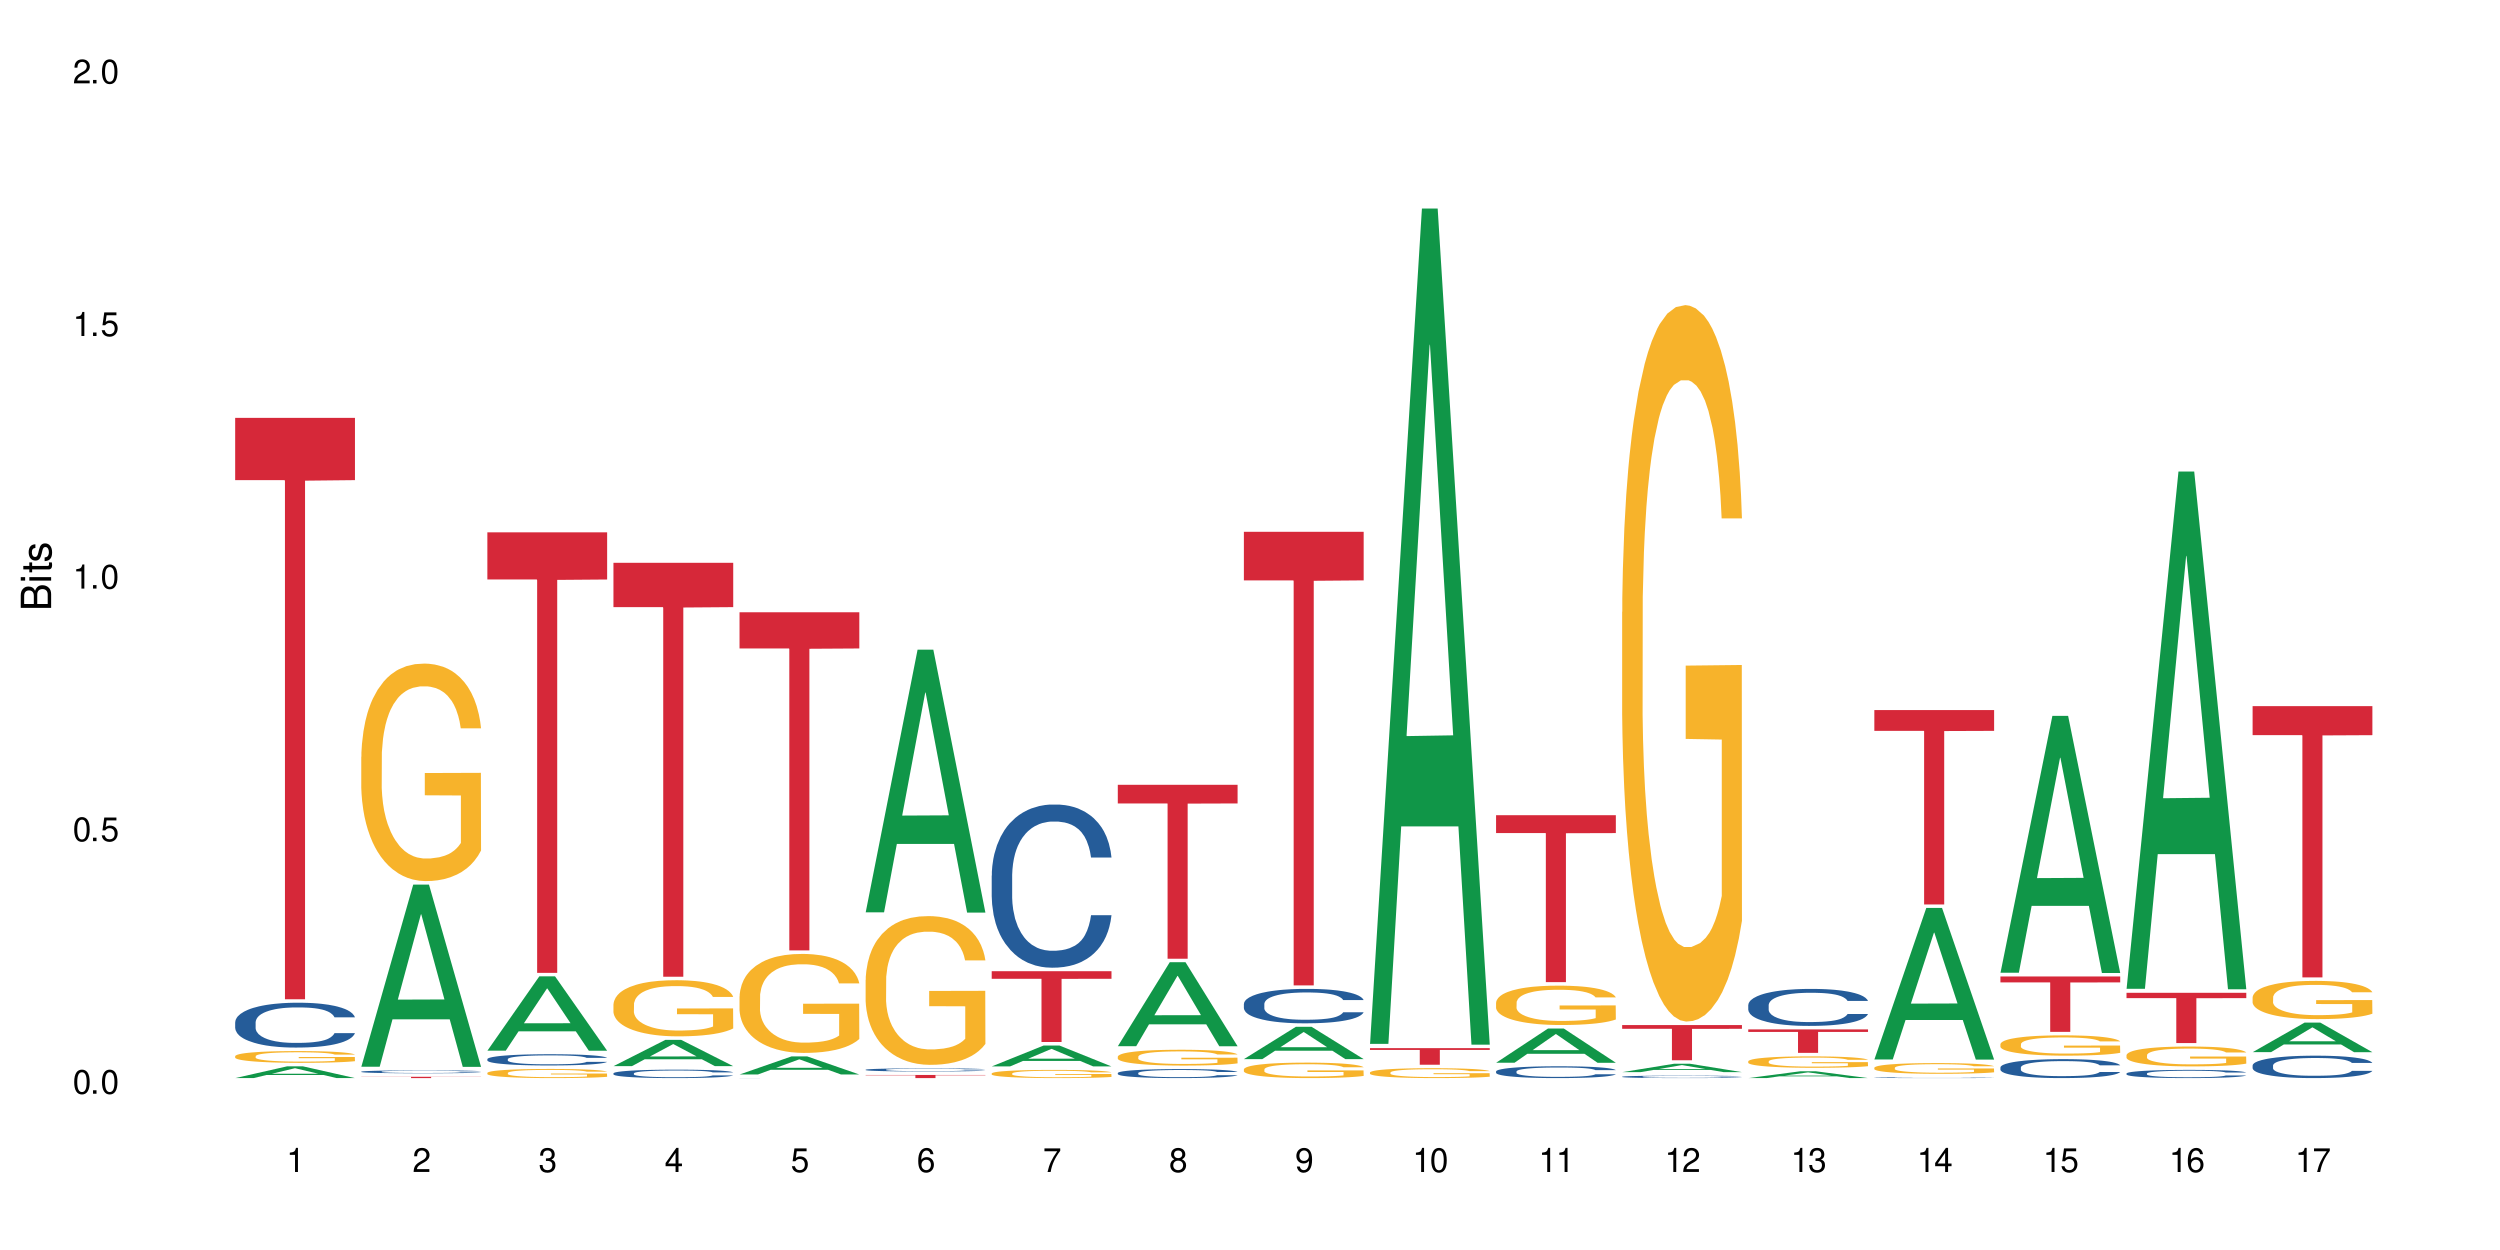 <?xml version="1.0" encoding="UTF-8"?>
<svg xmlns="http://www.w3.org/2000/svg" xmlns:xlink="http://www.w3.org/1999/xlink" width="720" height="360" viewBox="0 0 720 360">
<defs>
<g>
<g id="glyph-0-0">
</g>
<g id="glyph-0-1">
<path d="M 2.641 -6.938 C 2 -6.938 1.422 -6.656 1.078 -6.172 C 0.641 -5.562 0.406 -4.641 0.406 -3.359 C 0.406 -1.016 1.188 0.219 2.641 0.219 C 4.078 0.219 4.859 -1.016 4.859 -3.297 C 4.859 -4.641 4.656 -5.547 4.203 -6.172 C 3.844 -6.656 3.281 -6.938 2.641 -6.938 Z M 2.641 -6.188 C 3.547 -6.188 4 -5.25 4 -3.375 C 4 -1.406 3.562 -0.484 2.625 -0.484 C 1.734 -0.484 1.281 -1.438 1.281 -3.344 C 1.281 -5.25 1.734 -6.188 2.641 -6.188 Z M 2.641 -6.188 "/>
</g>
<g id="glyph-0-2">
<path d="M 1.828 -1 L 0.828 -1 L 0.828 0 L 1.828 0 Z M 1.828 -1 "/>
</g>
<g id="glyph-0-3">
<path d="M 4.562 -6.797 L 1.062 -6.797 L 0.547 -3.094 L 1.328 -3.094 C 1.719 -3.562 2.047 -3.734 2.578 -3.734 C 3.484 -3.734 4.062 -3.109 4.062 -2.094 C 4.062 -1.125 3.484 -0.531 2.578 -0.531 C 1.828 -0.531 1.375 -0.906 1.188 -1.672 L 0.328 -1.672 C 0.453 -1.109 0.547 -0.844 0.75 -0.594 C 1.125 -0.078 1.828 0.219 2.594 0.219 C 3.969 0.219 4.922 -0.781 4.922 -2.219 C 4.922 -3.562 4.031 -4.484 2.719 -4.484 C 2.25 -4.484 1.859 -4.359 1.469 -4.062 L 1.734 -5.969 L 4.562 -5.969 Z M 4.562 -6.797 "/>
</g>
<g id="glyph-0-4">
<path d="M 2.484 -4.938 L 2.484 0 L 3.328 0 L 3.328 -6.938 L 2.766 -6.938 C 2.469 -5.875 2.281 -5.734 0.984 -5.562 L 0.984 -4.938 Z M 2.484 -4.938 "/>
</g>
<g id="glyph-0-5">
<path d="M 4.859 -0.828 L 1.281 -0.828 C 1.359 -1.406 1.672 -1.781 2.5 -2.281 L 3.469 -2.828 C 4.406 -3.344 4.906 -4.062 4.906 -4.906 C 4.906 -5.484 4.672 -6.031 4.266 -6.406 C 3.859 -6.766 3.375 -6.938 2.719 -6.938 C 1.859 -6.938 1.219 -6.625 0.844 -6.031 C 0.609 -5.672 0.5 -5.234 0.484 -4.531 L 1.328 -4.531 C 1.359 -5.016 1.406 -5.281 1.531 -5.516 C 1.75 -5.938 2.188 -6.203 2.703 -6.203 C 3.469 -6.203 4.031 -5.641 4.031 -4.891 C 4.031 -4.344 3.719 -3.859 3.125 -3.516 L 2.234 -3 C 0.812 -2.172 0.406 -1.531 0.328 -0.016 L 4.859 -0.016 Z M 4.859 -0.828 "/>
</g>
<g id="glyph-0-6">
<path d="M 2.125 -3.188 L 2.578 -3.188 C 3.5 -3.188 3.984 -2.766 3.984 -1.922 C 3.984 -1.062 3.469 -0.531 2.594 -0.531 C 1.656 -0.531 1.203 -1 1.156 -2.016 L 0.312 -2.016 C 0.344 -1.453 0.438 -1.094 0.609 -0.781 C 0.953 -0.109 1.625 0.219 2.547 0.219 C 3.953 0.219 4.859 -0.625 4.859 -1.938 C 4.859 -2.828 4.516 -3.297 3.703 -3.594 C 4.344 -3.844 4.656 -4.328 4.656 -5.031 C 4.656 -6.219 3.875 -6.938 2.578 -6.938 C 1.203 -6.938 0.484 -6.172 0.453 -4.703 L 1.297 -4.703 C 1.312 -5.125 1.344 -5.359 1.453 -5.578 C 1.641 -5.969 2.062 -6.203 2.594 -6.203 C 3.344 -6.203 3.797 -5.75 3.797 -5 C 3.797 -4.516 3.609 -4.219 3.25 -4.047 C 3.016 -3.953 2.703 -3.922 2.125 -3.906 Z M 2.125 -3.188 "/>
</g>
<g id="glyph-0-7">
<path d="M 3.141 -1.672 L 3.141 0 L 3.984 0 L 3.984 -1.672 L 4.984 -1.672 L 4.984 -2.438 L 3.984 -2.438 L 3.984 -6.938 L 3.359 -6.938 L 0.266 -2.578 L 0.266 -1.672 Z M 3.141 -2.438 L 1 -2.438 L 3.141 -5.5 Z M 3.141 -2.438 "/>
</g>
<g id="glyph-0-8">
<path d="M 4.781 -5.125 C 4.609 -6.266 3.891 -6.938 2.844 -6.938 C 2.094 -6.938 1.422 -6.578 1.031 -5.953 C 0.594 -5.266 0.406 -4.422 0.406 -3.172 C 0.406 -2 0.578 -1.25 0.984 -0.641 C 1.359 -0.078 1.953 0.219 2.703 0.219 C 3.984 0.219 4.922 -0.75 4.922 -2.094 C 4.922 -3.375 4.062 -4.281 2.844 -4.281 C 2.172 -4.281 1.641 -4.031 1.281 -3.516 C 1.281 -5.234 1.828 -6.188 2.797 -6.188 C 3.391 -6.188 3.797 -5.797 3.938 -5.125 Z M 2.734 -3.531 C 3.547 -3.531 4.062 -2.953 4.062 -2.031 C 4.062 -1.156 3.484 -0.531 2.703 -0.531 C 1.922 -0.531 1.328 -1.188 1.328 -2.078 C 1.328 -2.938 1.906 -3.531 2.734 -3.531 Z M 2.734 -3.531 "/>
</g>
<g id="glyph-0-9">
<path d="M 4.984 -6.797 L 0.438 -6.797 L 0.438 -5.969 L 4.109 -5.969 C 2.5 -3.656 1.828 -2.234 1.328 0 L 2.219 0 C 2.594 -2.172 3.453 -4.047 4.984 -6.094 Z M 4.984 -6.797 "/>
</g>
<g id="glyph-0-10">
<path d="M 3.75 -3.656 C 4.469 -4.094 4.688 -4.438 4.688 -5.078 C 4.688 -6.172 3.844 -6.938 2.641 -6.938 C 1.438 -6.938 0.594 -6.172 0.594 -5.094 C 0.594 -4.438 0.812 -4.094 1.516 -3.656 C 0.734 -3.266 0.359 -2.703 0.359 -1.922 C 0.359 -0.656 1.281 0.219 2.641 0.219 C 3.984 0.219 4.922 -0.656 4.922 -1.922 C 4.922 -2.703 4.531 -3.266 3.75 -3.656 Z M 2.641 -6.188 C 3.359 -6.188 3.812 -5.75 3.812 -5.062 C 3.812 -4.406 3.344 -3.984 2.641 -3.984 C 1.922 -3.984 1.453 -4.406 1.453 -5.078 C 1.453 -5.75 1.922 -6.188 2.641 -6.188 Z M 2.641 -3.266 C 3.484 -3.266 4.062 -2.719 4.062 -1.906 C 4.062 -1.078 3.484 -0.531 2.625 -0.531 C 1.797 -0.531 1.219 -1.094 1.219 -1.906 C 1.219 -2.719 1.781 -3.266 2.641 -3.266 Z M 2.641 -3.266 "/>
</g>
<g id="glyph-0-11">
<path d="M 0.516 -1.578 C 0.672 -0.453 1.406 0.219 2.438 0.219 C 3.188 0.219 3.859 -0.141 4.266 -0.766 C 4.688 -1.453 4.891 -2.297 4.891 -3.547 C 4.891 -4.719 4.703 -5.453 4.312 -6.078 C 3.938 -6.641 3.344 -6.938 2.594 -6.938 C 1.297 -6.938 0.359 -5.969 0.359 -4.625 C 0.359 -3.344 1.234 -2.453 2.453 -2.453 C 3.094 -2.453 3.578 -2.672 4.016 -3.203 C 4 -1.484 3.469 -0.531 2.5 -0.531 C 1.906 -0.531 1.484 -0.906 1.359 -1.578 Z M 2.578 -6.203 C 3.375 -6.203 3.969 -5.531 3.969 -4.641 C 3.969 -3.797 3.391 -3.188 2.547 -3.188 C 1.734 -3.188 1.234 -3.766 1.234 -4.688 C 1.234 -5.562 1.797 -6.203 2.578 -6.203 Z M 2.578 -6.203 "/>
</g>
<g id="glyph-1-0">
</g>
<g id="glyph-1-1">
<path d="M 0 -0.953 L 0 -4.891 C 0 -5.719 -0.234 -6.344 -0.734 -6.797 C -1.188 -7.234 -1.812 -7.469 -2.5 -7.469 C -3.547 -7.469 -4.188 -7 -4.625 -5.875 C -4.984 -6.688 -5.625 -7.094 -6.531 -7.094 C -7.172 -7.094 -7.734 -6.859 -8.141 -6.391 C -8.562 -5.922 -8.75 -5.344 -8.75 -4.5 L -8.75 -0.953 Z M -4.984 -2.062 L -7.766 -2.062 L -7.766 -4.219 C -7.766 -4.844 -7.688 -5.203 -7.453 -5.5 C -7.219 -5.812 -6.859 -5.969 -6.375 -5.969 C -5.891 -5.969 -5.531 -5.812 -5.297 -5.5 C -5.062 -5.203 -4.984 -4.844 -4.984 -4.219 Z M -0.984 -2.062 L -4 -2.062 L -4 -4.781 C -4 -5.766 -3.438 -6.359 -2.484 -6.359 C -1.547 -6.359 -0.984 -5.766 -0.984 -4.781 Z M -0.984 -2.062 "/>
</g>
<g id="glyph-1-2">
<path d="M -6.281 -1.797 L -6.281 -0.797 L 0 -0.797 L 0 -1.797 Z M -8.75 -1.797 L -8.75 -0.797 L -7.484 -0.797 L -7.484 -1.797 Z M -8.75 -1.797 "/>
</g>
<g id="glyph-1-3">
<path d="M -6.281 -3.047 L -6.281 -2.016 L -8.016 -2.016 L -8.016 -1.016 L -6.281 -1.016 L -6.281 -0.172 L -5.469 -0.172 L -5.469 -1.016 L -0.719 -1.016 C -0.078 -1.016 0.281 -1.453 0.281 -2.234 C 0.281 -2.5 0.25 -2.719 0.188 -3.047 L -0.641 -3.047 C -0.609 -2.906 -0.594 -2.766 -0.594 -2.562 C -0.594 -2.141 -0.719 -2.016 -1.156 -2.016 L -5.469 -2.016 L -5.469 -3.047 Z M -6.281 -3.047 "/>
</g>
<g id="glyph-1-4">
<path d="M -4.531 -5.25 C -5.766 -5.25 -6.469 -4.422 -6.469 -2.969 C -6.469 -1.516 -5.719 -0.562 -4.547 -0.562 C -3.562 -0.562 -3.094 -1.062 -2.734 -2.562 L -2.516 -3.484 C -2.344 -4.188 -2.094 -4.469 -1.641 -4.469 C -1.047 -4.469 -0.641 -3.875 -0.641 -3 C -0.641 -2.453 -0.797 -2 -1.062 -1.75 C -1.25 -1.594 -1.422 -1.531 -1.875 -1.469 L -1.875 -0.406 C -0.422 -0.453 0.281 -1.266 0.281 -2.922 C 0.281 -4.5 -0.5 -5.516 -1.719 -5.516 C -2.656 -5.516 -3.172 -4.984 -3.469 -3.734 L -3.703 -2.766 C -3.891 -1.953 -4.156 -1.609 -4.594 -1.609 C -5.188 -1.609 -5.547 -2.125 -5.547 -2.938 C -5.547 -3.75 -5.203 -4.172 -4.531 -4.203 Z M -4.531 -5.25 "/>
</g>
</g>
</defs>
<rect x="-72" y="-36" width="864" height="432" fill="rgb(100%, 100%, 100%)" fill-opacity="1"/>
<path fill-rule="nonzero" fill="rgb(6.275%, 58.824%, 28.235%)" fill-opacity="1" d="M 67.73 310.488 L 67.77 310.484 L 82.695 307.102 L 87.227 307.102 L 102.23 310.492 L 96.957 310.492 L 93.199 309.605 L 76.723 309.605 L 73.039 310.488 L 67.73 310.488 L 78.309 309.238 L 91.688 309.238 L 85.016 307.656 L 84.941 307.652 L 84.871 307.664 L 78.273 309.238 L 78.309 309.238 Z M 67.73 310.488 "/>
<path fill-rule="nonzero" fill="rgb(14.51%, 36.078%, 60%)" fill-opacity="1" d="M 67.73 294.41 L 67.773 294.398 L 67.773 294.113 L 67.898 293.668 L 68.195 293.102 L 68.488 292.711 L 69.246 292.016 L 70.297 291.344 L 71.391 290.824 L 72.191 290.516 L 72.906 290.281 L 74.547 289.844 L 75.598 289.621 L 76.734 289.418 L 78.121 289.219 L 79.133 289.102 L 81.402 288.91 L 83.086 288.828 L 84.391 288.793 L 87.211 288.793 L 88.891 288.84 L 90.113 288.898 L 91.457 288.996 L 92.594 289.102 L 94.57 289.359 L 96.34 289.691 L 97.137 289.879 L 98.402 290.246 L 99.367 290.598 L 100.043 290.906 L 100.797 291.344 L 101.473 291.875 L 101.977 292.477 L 102.23 292.984 L 96.34 292.984 L 96.043 292.512 L 95.707 292.145 L 95.078 291.66 L 94.445 291.32 L 93.562 290.977 L 92.762 290.754 L 91.668 290.527 L 90.703 290.387 L 89.691 290.281 L 88.723 290.211 L 86.875 290.141 L 84.727 290.141 L 83.93 290.164 L 82.289 290.258 L 81.402 290.34 L 80.141 290.504 L 79.258 290.656 L 78.207 290.895 L 77.492 291.094 L 76.609 291.402 L 75.977 291.672 L 75.262 292.062 L 74.84 292.355 L 74.461 292.688 L 74.125 293.078 L 73.875 293.488 L 73.703 293.926 L 73.621 294.352 L 73.621 296.18 L 73.703 296.605 L 73.914 297.102 L 74.461 297.82 L 75.262 298.445 L 76.188 298.941 L 77.07 299.297 L 77.574 299.461 L 78.25 299.648 L 79.301 299.887 L 80.816 300.121 L 81.699 300.215 L 83.043 300.309 L 84.434 300.355 L 86.285 300.355 L 87.926 300.309 L 89.02 300.25 L 90.156 300.156 L 91.711 299.957 L 92.68 299.766 L 93.52 299.543 L 94.152 299.32 L 94.57 299.129 L 95.203 298.766 L 95.707 298.363 L 96.086 297.949 L 96.34 297.551 L 102.23 297.551 L 101.977 298.02 L 101.598 298.48 L 101.219 298.824 L 100.629 299.234 L 99.957 299.602 L 98.988 300.016 L 98.191 300.285 L 97.137 300.582 L 96.172 300.805 L 95.117 301.008 L 93.562 301.242 L 92.551 301.359 L 91.457 301.465 L 90.156 301.562 L 88.516 301.645 L 86.746 301.691 L 85.105 301.703 L 83.34 301.68 L 82.035 301.633 L 80.309 301.527 L 78.164 301.312 L 76.609 301.09 L 75.387 300.863 L 74.336 300.629 L 73.156 300.309 L 71.645 299.789 L 70.719 299.391 L 70.086 299.059 L 69.371 298.598 L 68.867 298.188 L 68.277 297.523 L 67.855 296.688 L 67.73 296.039 Z M 67.73 294.41 "/>
<path fill-rule="nonzero" fill="rgb(96.863%, 70.196%, 16.863%)" fill-opacity="1" d="M 67.73 304.16 L 67.773 304.156 L 67.773 304.094 L 67.941 303.957 L 68.363 303.762 L 68.91 303.605 L 69.496 303.48 L 69.875 303.418 L 70.508 303.324 L 71.055 303.254 L 72.441 303.117 L 74.211 302.988 L 75.176 302.93 L 76.27 302.879 L 77.828 302.82 L 78.543 302.797 L 80.73 302.75 L 83.215 302.719 L 85.949 302.707 L 87.211 302.711 L 88.934 302.723 L 91.289 302.758 L 92.637 302.789 L 93.688 302.82 L 94.781 302.859 L 96.129 302.922 L 97.391 302.996 L 98.402 303.07 L 99.41 303.164 L 100.25 303.262 L 100.965 303.371 L 101.598 303.5 L 101.977 303.609 L 102.23 303.719 L 96.383 303.719 L 96.043 303.609 L 95.664 303.523 L 95.035 303.422 L 94.402 303.348 L 93.773 303.289 L 92.594 303.211 L 91.586 303.16 L 90.324 303.117 L 89.102 303.09 L 87.715 303.07 L 86.875 303.062 L 84.645 303.062 L 82.625 303.086 L 81.445 303.109 L 80.605 303.137 L 79.426 303.18 L 78.711 303.219 L 78.289 303.242 L 77.027 303.34 L 76.188 303.426 L 75.723 303.484 L 75.137 303.578 L 74.715 303.66 L 74.25 303.785 L 74 303.879 L 73.664 304.09 L 73.621 304.645 L 73.746 304.762 L 74 304.891 L 74.336 305 L 74.84 305.117 L 75.348 305.207 L 76.23 305.328 L 76.988 305.41 L 77.574 305.461 L 78.711 305.547 L 79.176 305.574 L 80.27 305.629 L 81.402 305.672 L 82.793 305.711 L 83.844 305.727 L 85.527 305.742 L 87.672 305.742 L 90.195 305.727 L 91.797 305.699 L 92.891 305.676 L 93.605 305.652 L 94.488 305.621 L 95.117 305.59 L 95.707 305.555 L 96.422 305.504 L 96.422 304.762 L 86.031 304.758 L 86.031 304.414 L 102.188 304.41 L 102.23 305.621 L 101.344 305.703 L 100.25 305.785 L 99.199 305.848 L 98.105 305.898 L 96.551 305.957 L 95.289 305.996 L 93.352 306.039 L 91.586 306.066 L 89.734 306.086 L 88.094 306.094 L 86.156 306.098 L 84.434 306.09 L 82.582 306.07 L 81.109 306.047 L 79.762 306.016 L 78.418 305.977 L 76.734 305.91 L 75.641 305.859 L 74.504 305.793 L 73.367 305.715 L 72.359 305.633 L 71.688 305.566 L 71.012 305.492 L 70.297 305.398 L 69.625 305.297 L 69.121 305.199 L 68.656 305.09 L 68.32 304.988 L 67.984 304.848 L 67.816 304.738 L 67.73 304.641 Z M 67.73 304.16 "/>
<path fill-rule="nonzero" fill="rgb(83.922%, 15.686%, 22.353%)" fill-opacity="1" d="M 67.73 120.355 L 102.23 120.355 L 102.23 138.277 L 87.852 138.434 L 87.852 287.789 L 82.066 287.789 L 82.066 138.59 L 81.984 138.277 L 67.73 138.277 Z M 67.73 120.355 "/>
<path fill-rule="nonzero" fill="rgb(6.275%, 58.824%, 28.235%)" fill-opacity="1" d="M 104.043 307.211 L 104.082 307.164 L 119.008 254.762 L 123.543 254.762 L 138.543 307.262 L 133.273 307.262 L 129.512 293.559 L 113.039 293.559 L 109.352 307.211 L 104.043 307.211 L 114.621 287.891 L 128 287.84 L 121.332 263.34 L 121.258 263.289 L 121.184 263.438 L 114.586 287.84 L 114.621 287.891 Z M 104.043 307.211 "/>
<path fill-rule="nonzero" fill="rgb(14.51%, 36.078%, 60%)" fill-opacity="1" d="M 104.043 308.633 L 104.086 308.633 L 104.086 308.613 L 104.211 308.586 L 104.508 308.547 L 104.801 308.523 L 105.559 308.477 L 106.609 308.434 L 107.703 308.398 L 108.504 308.379 L 109.219 308.363 L 110.859 308.336 L 111.91 308.32 L 113.047 308.309 L 114.438 308.297 L 115.445 308.289 L 117.719 308.273 L 119.398 308.27 L 120.703 308.266 L 123.523 308.266 L 125.207 308.27 L 126.426 308.273 L 127.773 308.281 L 128.91 308.289 L 130.887 308.305 L 132.652 308.324 L 133.453 308.34 L 134.715 308.363 L 135.684 308.387 L 136.355 308.406 L 137.113 308.434 L 137.785 308.469 L 138.289 308.508 L 138.543 308.539 L 132.652 308.539 L 132.359 308.508 L 132.023 308.484 L 131.391 308.453 L 130.758 308.434 L 129.875 308.41 L 129.078 308.395 L 127.984 308.379 L 127.016 308.371 L 126.004 308.363 L 125.039 308.359 L 123.188 308.355 L 120.242 308.355 L 118.602 308.363 L 117.719 308.367 L 116.457 308.379 L 115.57 308.391 L 114.52 308.402 L 113.805 308.418 L 112.922 308.438 L 112.289 308.453 L 111.574 308.48 L 111.156 308.5 L 110.777 308.52 L 110.438 308.547 L 110.188 308.574 L 110.02 308.602 L 109.934 308.629 L 109.934 308.746 L 110.02 308.777 L 110.23 308.809 L 110.777 308.855 L 111.574 308.895 L 112.5 308.926 L 113.383 308.949 L 113.891 308.961 L 114.562 308.973 L 115.613 308.988 L 117.129 309.004 L 118.012 309.012 L 119.359 309.016 L 120.746 309.02 L 122.598 309.02 L 124.238 309.016 L 125.332 309.012 L 126.469 309.008 L 128.023 308.992 L 128.992 308.98 L 129.832 308.965 L 130.465 308.953 L 130.887 308.941 L 131.516 308.914 L 132.023 308.891 L 132.398 308.863 L 132.652 308.836 L 138.543 308.836 L 138.289 308.867 L 137.91 308.898 L 137.531 308.918 L 136.945 308.945 L 136.27 308.969 L 135.305 308.996 L 134.504 309.016 L 133.453 309.035 L 132.484 309.047 L 131.434 309.062 L 129.875 309.078 L 128.867 309.086 L 127.773 309.09 L 126.469 309.098 L 124.828 309.102 L 123.059 309.105 L 119.652 309.105 L 118.348 309.102 L 116.625 309.094 L 114.477 309.082 L 112.922 309.066 L 111.703 309.051 L 110.648 309.035 L 109.473 309.016 L 107.957 308.984 L 107.031 308.957 L 106.402 308.934 L 105.684 308.906 L 105.18 308.879 L 104.59 308.836 L 104.172 308.781 L 104.043 308.738 Z M 104.043 308.633 "/>
<path fill-rule="nonzero" fill="rgb(96.863%, 70.196%, 16.863%)" fill-opacity="1" d="M 104.043 217.941 L 104.086 217.883 L 104.086 216.742 L 104.254 214.164 L 104.676 210.617 L 105.223 207.699 L 105.812 205.414 L 106.191 204.211 L 106.82 202.496 L 107.367 201.234 L 108.758 198.66 L 110.523 196.258 L 111.492 195.23 L 112.586 194.258 L 114.141 193.168 L 114.855 192.77 L 117.043 191.852 L 119.527 191.281 L 122.262 191.109 L 123.523 191.168 L 125.25 191.395 L 127.605 192.023 L 128.949 192.598 L 130.004 193.168 L 131.098 193.914 L 132.441 195.059 L 133.703 196.43 L 134.715 197.805 L 135.723 199.52 L 136.566 201.352 L 137.281 203.352 L 137.91 205.754 L 138.289 207.758 L 138.543 209.762 L 132.695 209.762 L 132.359 207.758 L 131.98 206.215 L 131.348 204.324 L 130.719 202.953 L 130.086 201.867 L 128.91 200.379 L 127.898 199.461 L 126.637 198.66 L 125.418 198.148 L 124.027 197.805 L 123.188 197.688 L 120.957 197.688 L 118.938 198.09 L 117.758 198.547 L 116.918 199.004 L 115.738 199.863 L 115.023 200.551 L 114.605 201.008 L 113.344 202.781 L 112.5 204.383 L 112.039 205.469 L 111.449 207.188 L 111.027 208.73 L 110.566 211.02 L 110.312 212.734 L 109.977 216.625 L 109.934 226.926 L 110.062 229.098 L 110.312 231.445 L 110.648 233.504 L 111.156 235.676 L 111.66 237.336 L 112.543 239.566 L 113.301 241.055 L 113.891 242.027 L 115.023 243.574 L 115.488 244.086 L 116.582 245.117 L 117.719 245.918 L 119.105 246.605 L 120.156 246.949 L 121.84 247.234 L 123.984 247.234 L 126.512 246.891 L 128.109 246.434 L 129.203 245.977 L 129.918 245.574 L 130.801 244.945 L 131.434 244.375 L 132.023 243.746 L 132.738 242.773 L 132.738 229.098 L 122.344 229.043 L 122.344 222.633 L 138.5 222.574 L 138.543 244.945 L 137.66 246.492 L 136.566 247.977 L 135.512 249.121 L 134.418 250.094 L 132.863 251.184 L 131.602 251.867 L 129.664 252.668 L 127.898 253.184 L 126.047 253.527 L 124.406 253.699 L 122.473 253.758 L 120.746 253.641 L 118.895 253.301 L 117.422 252.84 L 116.078 252.27 L 114.73 251.523 L 113.047 250.324 L 111.953 249.352 L 110.816 248.148 L 109.684 246.719 L 108.672 245.176 L 108 243.973 L 107.324 242.602 L 106.609 240.883 L 105.938 238.938 L 105.434 237.164 L 104.969 235.164 L 104.633 233.273 L 104.297 230.699 L 104.129 228.641 L 104.043 226.867 Z M 104.043 217.941 "/>
<path fill-rule="nonzero" fill="rgb(83.922%, 15.686%, 22.353%)" fill-opacity="1" d="M 104.043 310.113 L 138.543 310.113 L 138.543 310.152 L 124.164 310.152 L 124.164 310.492 L 118.379 310.492 L 118.379 310.152 L 104.043 310.152 Z M 104.043 310.113 "/>
<path fill-rule="nonzero" fill="rgb(6.275%, 58.824%, 28.235%)" fill-opacity="1" d="M 140.359 302.59 L 140.395 302.57 L 155.32 281.191 L 159.855 281.191 L 174.855 302.613 L 169.586 302.613 L 165.828 297.02 L 149.352 297.02 L 145.664 302.59 L 140.359 302.59 L 150.938 294.707 L 164.316 294.688 L 157.645 284.691 L 157.57 284.672 L 157.496 284.734 L 150.898 294.688 L 150.938 294.707 Z M 140.359 302.59 "/>
<path fill-rule="nonzero" fill="rgb(14.51%, 36.078%, 60%)" fill-opacity="1" d="M 140.359 305.027 L 140.398 305.023 L 140.398 304.953 L 140.527 304.84 L 140.82 304.699 L 141.117 304.602 L 141.871 304.426 L 142.926 304.258 L 144.02 304.125 L 144.816 304.051 L 145.531 303.992 L 147.172 303.879 L 148.227 303.824 L 149.359 303.773 L 150.75 303.723 L 151.758 303.695 L 154.031 303.648 L 155.715 303.625 L 157.02 303.617 L 159.836 303.617 L 161.52 303.629 L 162.738 303.645 L 164.086 303.668 L 165.223 303.695 L 167.199 303.758 L 168.965 303.844 L 169.766 303.891 L 171.027 303.98 L 171.996 304.07 L 172.668 304.148 L 173.426 304.258 L 174.098 304.391 L 174.605 304.539 L 174.855 304.668 L 168.965 304.668 L 168.672 304.551 L 168.336 304.457 L 167.703 304.336 L 167.074 304.25 L 166.191 304.164 L 165.391 304.109 L 164.297 304.051 L 163.328 304.016 L 162.32 303.992 L 161.352 303.973 L 159.5 303.953 L 157.355 303.953 L 156.555 303.961 L 154.914 303.984 L 154.031 304.004 L 152.77 304.047 L 151.887 304.086 L 150.832 304.145 L 150.117 304.195 L 149.234 304.27 L 148.605 304.34 L 147.891 304.438 L 147.469 304.512 L 147.09 304.594 L 146.754 304.691 L 146.5 304.797 L 146.332 304.906 L 146.25 305.012 L 146.25 305.469 L 146.332 305.574 L 146.543 305.699 L 147.09 305.879 L 147.891 306.039 L 148.812 306.16 L 149.699 306.25 L 150.203 306.293 L 150.875 306.34 L 151.926 306.398 L 153.441 306.457 L 154.324 306.48 L 155.672 306.504 L 157.059 306.516 L 158.91 306.516 L 160.551 306.504 L 161.645 306.492 L 162.781 306.465 L 164.34 306.418 L 165.305 306.367 L 166.148 306.312 L 166.777 306.258 L 167.199 306.211 L 167.832 306.117 L 168.336 306.016 L 168.715 305.914 L 168.965 305.812 L 174.855 305.812 L 174.605 305.93 L 174.227 306.047 L 173.848 306.133 L 173.258 306.234 L 172.586 306.328 L 171.617 306.43 L 170.816 306.5 L 169.766 306.574 L 168.797 306.629 L 167.746 306.68 L 166.191 306.738 L 165.18 306.77 L 164.086 306.797 L 162.781 306.82 L 161.141 306.84 L 159.375 306.852 L 157.734 306.855 L 155.965 306.848 L 154.664 306.836 L 152.938 306.809 L 150.793 306.758 L 149.234 306.699 L 148.016 306.645 L 146.965 306.586 L 145.785 306.504 L 144.27 306.375 L 143.344 306.273 L 142.715 306.191 L 142 306.074 L 141.492 305.973 L 140.906 305.809 L 140.484 305.598 L 140.359 305.434 Z M 140.359 305.027 "/>
<path fill-rule="nonzero" fill="rgb(96.863%, 70.196%, 16.863%)" fill-opacity="1" d="M 140.359 308.988 L 140.398 308.984 L 140.398 308.938 L 140.57 308.828 L 140.988 308.68 L 141.535 308.555 L 142.125 308.461 L 142.504 308.41 L 143.137 308.34 L 143.684 308.285 L 145.07 308.176 L 146.836 308.074 L 147.805 308.031 L 148.898 307.992 L 150.457 307.945 L 151.172 307.93 L 153.359 307.891 L 155.84 307.867 L 158.574 307.859 L 159.836 307.863 L 161.562 307.871 L 163.918 307.898 L 165.266 307.922 L 166.316 307.945 L 167.41 307.977 L 168.754 308.027 L 170.02 308.082 L 171.027 308.141 L 172.039 308.215 L 172.879 308.289 L 173.594 308.375 L 174.227 308.477 L 174.605 308.559 L 174.855 308.645 L 169.008 308.645 L 168.672 308.559 L 168.293 308.496 L 167.66 308.414 L 167.031 308.355 L 166.398 308.312 L 165.223 308.25 L 164.211 308.211 L 162.949 308.176 L 161.73 308.156 L 160.34 308.141 L 159.5 308.137 L 157.27 308.137 L 155.25 308.152 L 154.074 308.172 L 153.23 308.191 L 152.055 308.227 L 151.34 308.258 L 150.918 308.277 L 149.656 308.352 L 148.812 308.418 L 148.352 308.465 L 147.762 308.535 L 147.344 308.602 L 146.879 308.695 L 146.625 308.77 L 146.289 308.93 L 146.25 309.363 L 146.375 309.457 L 146.625 309.555 L 146.965 309.641 L 147.469 309.73 L 147.973 309.801 L 148.855 309.895 L 149.613 309.957 L 150.203 310 L 151.34 310.062 L 151.801 310.086 L 152.895 310.129 L 154.031 310.16 L 155.418 310.191 L 156.473 310.203 L 158.152 310.215 L 160.301 310.215 L 162.824 310.203 L 164.422 310.184 L 165.516 310.164 L 166.23 310.148 L 167.113 310.121 L 167.746 310.098 L 168.336 310.07 L 169.051 310.031 L 169.051 309.457 L 158.66 309.453 L 158.66 309.184 L 174.812 309.18 L 174.855 310.121 L 173.973 310.184 L 172.879 310.246 L 171.828 310.297 L 170.734 310.336 L 169.176 310.383 L 167.914 310.41 L 165.98 310.445 L 164.211 310.465 L 162.359 310.48 L 160.719 310.488 L 158.785 310.492 L 157.059 310.484 L 155.211 310.473 L 153.738 310.453 L 152.391 310.43 L 151.043 310.398 L 149.359 310.348 L 148.266 310.305 L 147.133 310.254 L 145.996 310.195 L 144.984 310.129 L 144.312 310.078 L 143.641 310.023 L 142.926 309.949 L 142.25 309.867 L 141.746 309.793 L 141.285 309.711 L 140.945 309.629 L 140.609 309.523 L 140.441 309.438 L 140.359 309.363 Z M 140.359 308.988 "/>
<path fill-rule="nonzero" fill="rgb(83.922%, 15.686%, 22.353%)" fill-opacity="1" d="M 140.359 153.312 L 174.855 153.312 L 174.855 166.895 L 160.477 167.012 L 160.477 280.188 L 154.695 280.188 L 154.695 167.133 L 154.609 166.895 L 140.359 166.895 Z M 140.359 153.312 "/>
<path fill-rule="nonzero" fill="rgb(6.275%, 58.824%, 28.235%)" fill-opacity="1" d="M 176.672 307.051 L 176.707 307.043 L 191.637 299.477 L 196.168 299.477 L 211.168 307.055 L 205.898 307.055 L 202.141 305.078 L 185.664 305.078 L 181.98 307.051 L 176.672 307.051 L 187.25 304.258 L 200.629 304.25 L 193.957 300.715 L 193.883 300.707 L 193.809 300.727 L 187.211 304.25 L 187.25 304.258 Z M 176.672 307.051 "/>
<path fill-rule="nonzero" fill="rgb(14.51%, 36.078%, 60%)" fill-opacity="1" d="M 176.672 309.117 L 176.715 309.117 L 176.715 309.062 L 176.84 308.98 L 177.133 308.871 L 177.43 308.801 L 178.188 308.668 L 179.238 308.543 L 180.332 308.445 L 181.133 308.387 L 181.848 308.34 L 183.488 308.258 L 184.539 308.219 L 185.676 308.18 L 187.062 308.141 L 188.074 308.121 L 190.344 308.082 L 192.027 308.07 L 193.332 308.062 L 196.152 308.062 L 197.832 308.07 L 199.055 308.082 L 200.398 308.098 L 201.535 308.121 L 203.512 308.168 L 205.281 308.23 L 206.078 308.266 L 207.34 308.336 L 208.309 308.402 L 208.98 308.461 L 209.738 308.543 L 210.414 308.641 L 210.918 308.754 L 211.168 308.852 L 205.281 308.852 L 204.984 308.762 L 204.648 308.691 L 204.02 308.602 L 203.387 308.535 L 202.504 308.473 L 201.703 308.43 L 200.609 308.387 L 199.641 308.363 L 198.633 308.34 L 197.664 308.328 L 195.812 308.316 L 193.668 308.316 L 192.867 308.32 L 191.227 308.336 L 190.344 308.352 L 189.082 308.383 L 188.199 308.414 L 187.148 308.457 L 186.434 308.496 L 185.547 308.551 L 184.918 308.602 L 184.203 308.676 L 183.781 308.73 L 183.402 308.793 L 183.066 308.867 L 182.812 308.945 L 182.645 309.027 L 182.562 309.109 L 182.562 309.453 L 182.645 309.531 L 182.855 309.625 L 183.402 309.762 L 184.203 309.879 L 185.129 309.973 L 186.012 310.039 L 186.516 310.07 L 187.188 310.105 L 188.242 310.148 L 189.754 310.191 L 190.641 310.211 L 191.984 310.23 L 193.375 310.238 L 195.227 310.238 L 196.867 310.23 L 197.961 310.219 L 199.094 310.199 L 200.652 310.16 L 201.621 310.125 L 202.461 310.086 L 203.094 310.043 L 203.512 310.008 L 204.145 309.938 L 204.648 309.863 L 205.027 309.785 L 205.281 309.711 L 211.168 309.711 L 210.918 309.797 L 210.539 309.883 L 210.16 309.949 L 209.57 310.027 L 208.898 310.094 L 207.93 310.172 L 207.133 310.223 L 206.078 310.281 L 205.113 310.32 L 204.059 310.359 L 202.504 310.402 L 201.492 310.426 L 200.398 310.445 L 199.094 310.465 L 197.453 310.48 L 195.688 310.488 L 194.047 310.492 L 192.281 310.484 L 190.977 310.477 L 189.25 310.457 L 187.105 310.418 L 185.547 310.375 L 184.328 310.332 L 183.277 310.289 L 182.098 310.23 L 180.586 310.133 L 179.66 310.055 L 179.027 309.992 L 178.312 309.906 L 177.809 309.828 L 177.219 309.703 L 176.797 309.547 L 176.672 309.426 Z M 176.672 309.117 "/>
<path fill-rule="nonzero" fill="rgb(96.863%, 70.196%, 16.863%)" fill-opacity="1" d="M 176.672 289.227 L 176.715 289.211 L 176.715 288.918 L 176.883 288.254 L 177.305 287.336 L 177.852 286.586 L 178.438 285.992 L 178.816 285.684 L 179.449 285.242 L 179.996 284.914 L 181.383 284.25 L 183.152 283.633 L 184.117 283.367 L 185.211 283.113 L 186.77 282.836 L 187.484 282.73 L 189.672 282.496 L 192.152 282.348 L 194.887 282.301 L 196.152 282.316 L 197.875 282.375 L 200.23 282.539 L 201.578 282.688 L 202.629 282.836 L 203.723 283.027 L 205.07 283.32 L 206.332 283.676 L 207.34 284.031 L 208.352 284.473 L 209.191 284.945 L 209.906 285.461 L 210.539 286.082 L 210.918 286.598 L 211.168 287.117 L 205.32 287.117 L 204.984 286.598 L 204.605 286.199 L 203.977 285.715 L 203.344 285.359 L 202.715 285.078 L 201.535 284.695 L 200.527 284.457 L 199.266 284.25 L 198.043 284.117 L 196.656 284.031 L 195.812 284 L 193.586 284 L 191.566 284.105 L 190.387 284.223 L 189.547 284.34 L 188.367 284.562 L 187.652 284.738 L 187.23 284.855 L 185.969 285.316 L 185.129 285.727 L 184.664 286.008 L 184.078 286.453 L 183.656 286.852 L 183.191 287.441 L 182.941 287.883 L 182.605 288.887 L 182.562 291.547 L 182.688 292.105 L 182.941 292.711 L 183.277 293.242 L 183.781 293.805 L 184.285 294.23 L 185.172 294.809 L 185.926 295.191 L 186.516 295.441 L 187.652 295.84 L 188.113 295.973 L 189.207 296.242 L 190.344 296.445 L 191.734 296.625 L 192.785 296.711 L 194.469 296.785 L 196.613 296.785 L 199.137 296.699 L 200.734 296.578 L 201.828 296.461 L 202.547 296.359 L 203.43 296.195 L 204.059 296.047 L 204.648 295.887 L 205.363 295.637 L 205.363 292.105 L 194.973 292.09 L 194.973 290.438 L 211.129 290.422 L 211.168 296.195 L 210.285 296.594 L 209.191 296.977 L 208.141 297.273 L 207.047 297.523 L 205.488 297.805 L 204.227 297.984 L 202.293 298.188 L 200.527 298.32 L 198.676 298.41 L 197.035 298.453 L 195.098 298.469 L 193.375 298.441 L 191.523 298.352 L 190.051 298.234 L 188.703 298.086 L 187.359 297.895 L 185.676 297.582 L 184.582 297.332 L 183.445 297.023 L 182.309 296.652 L 181.301 296.254 L 180.625 295.945 L 179.953 295.59 L 179.238 295.148 L 178.566 294.645 L 178.059 294.188 L 177.598 293.672 L 177.262 293.184 L 176.926 292.52 L 176.758 291.988 L 176.672 291.531 Z M 176.672 289.227 "/>
<path fill-rule="nonzero" fill="rgb(83.922%, 15.686%, 22.353%)" fill-opacity="1" d="M 176.672 162.094 L 211.168 162.094 L 211.168 174.852 L 196.793 174.965 L 196.793 281.297 L 191.008 281.297 L 191.008 175.078 L 190.922 174.852 L 176.672 174.852 Z M 176.672 162.094 "/>
<path fill-rule="nonzero" fill="rgb(6.275%, 58.824%, 28.235%)" fill-opacity="1" d="M 212.984 309.449 L 213.023 309.445 L 227.949 304.246 L 232.484 304.246 L 247.484 309.453 L 242.211 309.453 L 238.453 308.094 L 221.977 308.094 L 218.293 309.449 L 212.984 309.449 L 223.562 307.531 L 236.941 307.527 L 230.27 305.098 L 230.199 305.094 L 230.125 305.105 L 223.527 307.527 L 223.562 307.531 Z M 212.984 309.449 "/>
<path fill-rule="nonzero" fill="rgb(14.51%, 36.078%, 60%)" fill-opacity="1" d="M 212.984 310.473 L 213.152 310.473 L 213.449 310.469 L 214.5 310.469 L 215.551 310.465 L 219.801 310.465 L 220.852 310.461 L 241.594 310.461 L 242.395 310.465 L 246.055 310.465 L 246.727 310.469 L 247.484 310.469 L 240.332 310.469 L 239.699 310.465 L 221.863 310.465 L 221.23 310.469 L 219.379 310.469 L 219.129 310.473 L 218.875 310.473 L 218.875 310.477 L 218.961 310.48 L 219.715 310.48 L 220.516 310.484 L 223.504 310.484 L 224.555 310.488 L 236.965 310.488 L 237.934 310.484 L 240.961 310.484 L 241.34 310.48 L 247.484 310.48 L 247.23 310.48 L 246.852 310.484 L 245.211 310.484 L 244.242 310.488 L 235.41 310.488 L 233.77 310.492 L 227.289 310.492 L 225.566 310.488 L 218.414 310.488 L 216.898 310.484 L 214.625 310.484 L 214.121 310.48 L 213.113 310.48 L 212.984 310.477 Z M 212.984 310.473 "/>
<path fill-rule="nonzero" fill="rgb(96.863%, 70.196%, 16.863%)" fill-opacity="1" d="M 212.984 286.941 L 213.027 286.914 L 213.027 286.395 L 213.195 285.223 L 213.617 283.605 L 214.164 282.277 L 214.754 281.238 L 215.133 280.691 L 215.762 279.91 L 216.309 279.336 L 217.699 278.164 L 219.465 277.07 L 220.434 276.602 L 221.527 276.16 L 223.082 275.664 L 223.797 275.484 L 225.984 275.066 L 228.469 274.805 L 231.203 274.727 L 232.465 274.754 L 234.188 274.859 L 236.547 275.145 L 237.891 275.406 L 238.941 275.664 L 240.035 276.004 L 241.383 276.523 L 242.645 277.148 L 243.656 277.773 L 244.664 278.555 L 245.508 279.387 L 246.223 280.301 L 246.852 281.395 L 247.23 282.305 L 247.484 283.215 L 241.637 283.215 L 241.301 282.305 L 240.922 281.602 L 240.289 280.742 L 239.656 280.117 L 239.027 279.621 L 237.848 278.945 L 236.84 278.531 L 235.578 278.164 L 234.355 277.93 L 232.969 277.773 L 232.129 277.723 L 229.898 277.723 L 227.879 277.906 L 226.699 278.113 L 225.859 278.32 L 224.68 278.711 L 223.965 279.023 L 223.547 279.23 L 222.281 280.039 L 221.441 280.77 L 220.98 281.262 L 220.391 282.043 L 219.969 282.746 L 219.508 283.789 L 219.254 284.57 L 218.918 286.34 L 218.875 291.027 L 219 292.016 L 219.254 293.086 L 219.59 294.023 L 220.094 295.012 L 220.602 295.766 L 221.484 296.781 L 222.242 297.461 L 222.828 297.902 L 223.965 298.605 L 224.43 298.84 L 225.523 299.309 L 226.66 299.672 L 228.047 299.984 L 229.098 300.141 L 230.781 300.273 L 232.926 300.273 L 235.449 300.117 L 237.051 299.906 L 238.145 299.699 L 238.859 299.516 L 239.742 299.23 L 240.375 298.969 L 240.961 298.684 L 241.676 298.242 L 241.676 292.016 L 231.285 291.992 L 231.285 289.074 L 247.441 289.051 L 247.484 299.23 L 246.602 299.934 L 245.508 300.609 L 244.453 301.133 L 243.359 301.574 L 241.805 302.07 L 240.543 302.383 L 238.605 302.746 L 236.84 302.98 L 234.988 303.137 L 233.348 303.215 L 231.414 303.242 L 229.688 303.188 L 227.836 303.031 L 226.363 302.824 L 225.02 302.562 L 223.672 302.227 L 221.988 301.68 L 220.895 301.234 L 219.758 300.688 L 218.621 300.039 L 217.613 299.336 L 216.941 298.789 L 216.266 298.164 L 215.551 297.383 L 214.879 296.496 L 214.375 295.688 L 213.91 294.777 L 213.574 293.918 L 213.238 292.746 L 213.07 291.809 L 212.984 291.004 Z M 212.984 286.941 "/>
<path fill-rule="nonzero" fill="rgb(83.922%, 15.686%, 22.353%)" fill-opacity="1" d="M 212.984 176.332 L 247.484 176.332 L 247.484 186.758 L 233.105 186.848 L 233.105 273.723 L 227.32 273.723 L 227.32 186.941 L 227.238 186.758 L 212.984 186.758 Z M 212.984 176.332 "/>
<path fill-rule="nonzero" fill="rgb(6.275%, 58.824%, 28.235%)" fill-opacity="1" d="M 249.301 262.758 L 249.336 262.688 L 264.262 187.102 L 268.797 187.102 L 283.797 262.832 L 278.527 262.832 L 274.766 243.062 L 258.293 243.062 L 254.605 262.758 L 249.301 262.758 L 259.875 234.887 L 273.258 234.816 L 266.586 199.477 L 266.512 199.402 L 266.438 199.617 L 259.84 234.816 L 259.875 234.887 Z M 249.301 262.758 "/>
<path fill-rule="nonzero" fill="rgb(14.51%, 36.078%, 60%)" fill-opacity="1" d="M 249.301 308.074 L 249.34 308.074 L 249.34 308.055 L 249.469 308.023 L 249.762 307.984 L 250.055 307.957 L 250.812 307.91 L 251.867 307.859 L 252.961 307.824 L 253.758 307.805 L 254.473 307.789 L 256.113 307.758 L 257.168 307.742 L 258.301 307.727 L 259.691 307.715 L 260.699 307.703 L 262.973 307.691 L 264.656 307.688 L 265.957 307.684 L 268.777 307.684 L 270.461 307.688 L 271.68 307.691 L 273.027 307.699 L 274.164 307.703 L 276.141 307.723 L 277.906 307.746 L 278.707 307.758 L 279.969 307.785 L 280.938 307.809 L 281.609 307.832 L 282.367 307.859 L 283.039 307.898 L 283.543 307.941 L 283.797 307.977 L 277.906 307.977 L 277.613 307.941 L 277.277 307.918 L 276.645 307.883 L 276.016 307.859 L 275.129 307.836 L 274.332 307.82 L 273.238 307.805 L 272.27 307.793 L 271.262 307.789 L 270.293 307.781 L 268.441 307.777 L 265.496 307.777 L 263.855 307.785 L 262.973 307.793 L 261.711 307.805 L 260.828 307.812 L 259.773 307.828 L 259.059 307.844 L 258.176 307.867 L 257.543 307.883 L 256.828 307.91 L 256.41 307.934 L 256.031 307.957 L 255.695 307.98 L 255.441 308.012 L 255.273 308.043 L 255.188 308.07 L 255.188 308.199 L 255.273 308.227 L 255.484 308.262 L 256.031 308.312 L 256.828 308.355 L 257.754 308.391 L 258.641 308.418 L 259.145 308.426 L 259.816 308.441 L 260.867 308.457 L 262.383 308.473 L 263.266 308.48 L 264.613 308.488 L 266 308.492 L 267.852 308.492 L 269.492 308.488 L 270.586 308.484 L 271.723 308.477 L 273.277 308.461 L 274.246 308.449 L 275.09 308.434 L 275.719 308.418 L 276.141 308.406 L 276.77 308.379 L 277.277 308.352 L 277.656 308.324 L 277.906 308.293 L 283.797 308.293 L 283.543 308.328 L 283.164 308.359 L 282.789 308.383 L 282.199 308.41 L 281.523 308.438 L 280.559 308.465 L 279.758 308.484 L 278.707 308.508 L 277.738 308.523 L 276.688 308.535 L 275.129 308.551 L 274.121 308.559 L 273.027 308.566 L 271.723 308.574 L 270.082 308.578 L 268.316 308.582 L 266.676 308.586 L 264.906 308.582 L 263.602 308.578 L 261.879 308.57 L 259.734 308.559 L 258.176 308.543 L 256.957 308.527 L 255.902 308.508 L 254.727 308.488 L 253.211 308.449 L 252.285 308.422 L 251.656 308.398 L 250.941 308.367 L 250.434 308.34 L 249.848 308.293 L 249.426 308.234 L 249.301 308.188 Z M 249.301 308.074 "/>
<path fill-rule="nonzero" fill="rgb(96.863%, 70.196%, 16.863%)" fill-opacity="1" d="M 249.301 282.184 L 249.34 282.145 L 249.34 281.363 L 249.508 279.602 L 249.93 277.176 L 250.477 275.184 L 251.066 273.617 L 251.445 272.797 L 252.074 271.621 L 252.621 270.762 L 254.012 269 L 255.777 267.355 L 256.746 266.652 L 257.84 265.988 L 259.395 265.246 L 260.109 264.969 L 262.301 264.344 L 264.781 263.953 L 267.516 263.836 L 268.777 263.875 L 270.504 264.031 L 272.859 264.461 L 274.203 264.852 L 275.258 265.246 L 276.352 265.754 L 277.695 266.535 L 278.957 267.473 L 279.969 268.414 L 280.977 269.586 L 281.82 270.84 L 282.535 272.207 L 283.164 273.852 L 283.543 275.223 L 283.797 276.59 L 277.949 276.59 L 277.613 275.223 L 277.234 274.164 L 276.602 272.875 L 275.973 271.934 L 275.34 271.191 L 274.164 270.176 L 273.152 269.547 L 271.891 269 L 270.672 268.648 L 269.281 268.414 L 268.441 268.336 L 266.211 268.336 L 264.191 268.609 L 263.016 268.922 L 262.172 269.234 L 260.996 269.82 L 260.281 270.293 L 259.859 270.605 L 258.598 271.816 L 257.754 272.914 L 257.293 273.656 L 256.703 274.828 L 256.281 275.887 L 255.82 277.453 L 255.566 278.625 L 255.23 281.285 L 255.188 288.328 L 255.316 289.816 L 255.566 291.418 L 255.902 292.828 L 256.41 294.312 L 256.914 295.449 L 257.797 296.977 L 258.555 297.992 L 259.145 298.656 L 260.281 299.715 L 260.742 300.066 L 261.836 300.77 L 262.973 301.316 L 264.359 301.789 L 265.41 302.023 L 267.094 302.219 L 269.242 302.219 L 271.766 301.984 L 273.363 301.668 L 274.457 301.355 L 275.172 301.082 L 276.055 300.652 L 276.688 300.262 L 277.277 299.832 L 277.992 299.164 L 277.992 289.816 L 267.602 289.777 L 267.602 285.395 L 283.754 285.355 L 283.797 300.652 L 282.914 301.707 L 281.82 302.727 L 280.77 303.508 L 279.676 304.172 L 278.117 304.918 L 276.855 305.387 L 274.922 305.934 L 273.152 306.285 L 271.301 306.52 L 269.66 306.637 L 267.727 306.676 L 266 306.598 L 264.148 306.363 L 262.676 306.051 L 261.332 305.66 L 259.984 305.152 L 258.301 304.332 L 257.207 303.664 L 256.074 302.844 L 254.938 301.867 L 253.926 300.809 L 253.254 299.988 L 252.582 299.047 L 251.867 297.875 L 251.191 296.543 L 250.688 295.332 L 250.223 293.961 L 249.887 292.672 L 249.551 290.91 L 249.383 289.5 L 249.301 288.289 Z M 249.301 282.184 "/>
<path fill-rule="nonzero" fill="rgb(83.922%, 15.686%, 22.353%)" fill-opacity="1" d="M 249.301 309.59 L 283.797 309.59 L 283.797 309.688 L 269.418 309.688 L 269.418 310.492 L 263.633 310.492 L 263.633 309.688 L 249.301 309.688 Z M 249.301 309.59 "/>
<path fill-rule="nonzero" fill="rgb(6.275%, 58.824%, 28.235%)" fill-opacity="1" d="M 285.613 307.121 L 285.648 307.117 L 300.578 301.105 L 305.109 301.105 L 320.109 307.129 L 314.84 307.129 L 311.082 305.555 L 294.605 305.555 L 290.922 307.121 L 285.613 307.121 L 296.191 304.906 L 309.57 304.898 L 302.898 302.09 L 302.824 302.082 L 302.75 302.102 L 296.152 304.898 L 296.191 304.906 Z M 285.613 307.121 "/>
<path fill-rule="nonzero" fill="rgb(14.51%, 36.078%, 60%)" fill-opacity="1" d="M 285.613 252.164 L 285.656 252.121 L 285.656 251.09 L 285.781 249.457 L 286.074 247.395 L 286.371 245.977 L 287.129 243.445 L 288.18 240.996 L 289.273 239.105 L 290.07 237.992 L 290.789 237.133 L 292.43 235.543 L 293.48 234.727 L 294.617 233.996 L 296.004 233.266 L 297.016 232.836 L 299.285 232.148 L 300.969 231.848 L 302.273 231.719 L 305.09 231.719 L 306.773 231.891 L 307.996 232.105 L 309.34 232.449 L 310.477 232.836 L 312.453 233.781 L 314.219 234.984 L 315.02 235.672 L 316.281 237.004 L 317.25 238.293 L 317.922 239.406 L 318.68 240.996 L 319.352 242.93 L 319.859 245.121 L 320.109 246.965 L 314.219 246.965 L 313.926 245.25 L 313.59 243.918 L 312.957 242.156 L 312.328 240.91 L 311.445 239.664 L 310.645 238.848 L 309.551 238.035 L 308.582 237.52 L 307.574 237.133 L 306.605 236.875 L 304.754 236.617 L 302.609 236.617 L 301.809 236.703 L 300.168 237.047 L 299.285 237.348 L 298.023 237.949 L 297.141 238.508 L 296.09 239.363 L 295.371 240.094 L 294.488 241.211 L 293.859 242.199 L 293.145 243.617 L 292.723 244.691 L 292.344 245.891 L 292.008 247.309 L 291.754 248.812 L 291.586 250.402 L 291.504 251.949 L 291.504 258.605 L 291.586 260.148 L 291.797 261.953 L 292.344 264.574 L 293.145 266.852 L 294.07 268.652 L 294.953 269.941 L 295.457 270.543 L 296.129 271.23 L 297.184 272.09 L 298.695 272.949 L 299.578 273.293 L 300.926 273.637 L 302.316 273.809 L 304.164 273.809 L 305.805 273.637 L 306.898 273.422 L 308.035 273.078 L 309.594 272.348 L 310.559 271.66 L 311.402 270.844 L 312.031 270.027 L 312.453 269.34 L 313.086 268.008 L 313.59 266.551 L 313.969 265.047 L 314.219 263.586 L 320.109 263.586 L 319.859 265.305 L 319.48 266.98 L 319.102 268.223 L 318.512 269.727 L 317.84 271.059 L 316.871 272.562 L 316.07 273.551 L 315.02 274.621 L 314.051 275.438 L 313 276.168 L 311.445 277.027 L 310.434 277.457 L 309.34 277.844 L 308.035 278.188 L 306.395 278.488 L 304.629 278.66 L 302.988 278.703 L 301.223 278.617 L 299.918 278.445 L 298.191 278.059 L 296.047 277.285 L 294.488 276.469 L 293.27 275.652 L 292.219 274.793 L 291.039 273.637 L 289.523 271.746 L 288.602 270.285 L 287.969 269.082 L 287.254 267.406 L 286.75 265.906 L 286.16 263.5 L 285.738 260.449 L 285.613 258.09 Z M 285.613 252.164 "/>
<path fill-rule="nonzero" fill="rgb(96.863%, 70.196%, 16.863%)" fill-opacity="1" d="M 285.613 309.145 L 285.656 309.141 L 285.656 309.098 L 285.824 309 L 286.242 308.867 L 286.789 308.758 L 287.379 308.672 L 287.758 308.625 L 288.391 308.562 L 288.938 308.516 L 290.324 308.418 L 292.09 308.328 L 293.059 308.289 L 294.152 308.254 L 295.711 308.211 L 296.426 308.195 L 298.613 308.16 L 301.094 308.141 L 303.828 308.133 L 305.09 308.137 L 306.816 308.145 L 309.172 308.168 L 310.52 308.191 L 311.57 308.211 L 312.664 308.238 L 314.012 308.281 L 315.273 308.336 L 316.281 308.387 L 317.293 308.449 L 318.133 308.52 L 318.848 308.594 L 319.48 308.684 L 319.859 308.762 L 320.109 308.836 L 314.262 308.836 L 313.926 308.762 L 313.547 308.703 L 312.918 308.633 L 312.285 308.578 L 311.656 308.539 L 310.477 308.484 L 309.465 308.449 L 308.203 308.418 L 306.984 308.398 L 305.598 308.387 L 304.754 308.383 L 302.523 308.383 L 300.504 308.398 L 299.328 308.414 L 298.484 308.43 L 297.309 308.465 L 296.594 308.488 L 296.172 308.508 L 294.91 308.574 L 294.07 308.633 L 293.605 308.676 L 293.016 308.738 L 292.598 308.797 L 292.133 308.883 L 291.883 308.949 L 291.543 309.094 L 291.504 309.48 L 291.629 309.562 L 291.883 309.652 L 292.219 309.73 L 292.723 309.809 L 293.227 309.871 L 294.109 309.957 L 294.867 310.012 L 295.457 310.051 L 296.594 310.109 L 297.055 310.125 L 298.148 310.164 L 299.285 310.195 L 300.676 310.223 L 301.727 310.234 L 303.41 310.246 L 305.555 310.246 L 308.078 310.23 L 309.676 310.215 L 310.77 310.199 L 311.484 310.184 L 312.371 310.16 L 313 310.137 L 313.59 310.113 L 314.305 310.078 L 314.305 309.562 L 303.914 309.562 L 303.914 309.32 L 320.07 309.316 L 320.109 310.16 L 319.227 310.219 L 318.133 310.273 L 317.082 310.316 L 315.988 310.352 L 314.43 310.395 L 313.168 310.418 L 311.234 310.449 L 309.465 310.469 L 307.617 310.48 L 305.977 310.488 L 304.039 310.492 L 302.316 310.484 L 300.465 310.473 L 298.992 310.457 L 297.645 310.434 L 296.297 310.406 L 294.617 310.363 L 293.523 310.324 L 292.387 310.281 L 291.25 310.227 L 290.242 310.168 L 289.566 310.121 L 288.895 310.07 L 288.18 310.008 L 287.504 309.934 L 287 309.867 L 286.539 309.793 L 286.203 309.719 L 285.863 309.625 L 285.695 309.547 L 285.613 309.48 Z M 285.613 309.145 "/>
<path fill-rule="nonzero" fill="rgb(83.922%, 15.686%, 22.353%)" fill-opacity="1" d="M 285.613 279.707 L 320.109 279.707 L 320.109 281.891 L 305.734 281.91 L 305.734 300.098 L 299.949 300.098 L 299.949 281.93 L 299.863 281.891 L 285.613 281.891 Z M 285.613 279.707 "/>
<path fill-rule="nonzero" fill="rgb(6.275%, 58.824%, 28.235%)" fill-opacity="1" d="M 321.926 301.301 L 321.965 301.277 L 336.891 277.113 L 341.422 277.113 L 356.426 301.32 L 351.152 301.32 L 347.395 295.004 L 330.918 295.004 L 327.234 301.301 L 321.926 301.301 L 332.504 292.391 L 345.883 292.367 L 339.211 281.07 L 339.137 281.047 L 339.066 281.113 L 332.469 292.367 L 332.504 292.391 Z M 321.926 301.301 "/>
<path fill-rule="nonzero" fill="rgb(14.51%, 36.078%, 60%)" fill-opacity="1" d="M 321.926 309.023 L 321.969 309.023 L 321.969 308.965 L 322.094 308.875 L 322.391 308.762 L 322.684 308.684 L 323.441 308.543 L 324.492 308.406 L 325.586 308.301 L 326.387 308.242 L 327.102 308.195 L 328.742 308.105 L 329.793 308.059 L 330.93 308.02 L 332.316 307.98 L 333.328 307.957 L 335.598 307.918 L 337.281 307.902 L 338.586 307.895 L 341.406 307.895 L 343.086 307.902 L 344.309 307.914 L 345.652 307.934 L 346.789 307.957 L 348.766 308.008 L 350.535 308.074 L 351.332 308.113 L 352.598 308.188 L 353.562 308.258 L 354.238 308.32 L 354.992 308.406 L 355.668 308.516 L 356.172 308.637 L 356.426 308.738 L 350.535 308.738 L 350.238 308.641 L 349.902 308.566 L 349.273 308.473 L 348.641 308.402 L 347.758 308.332 L 346.957 308.289 L 345.863 308.242 L 344.898 308.215 L 343.887 308.195 L 342.918 308.18 L 341.07 308.164 L 338.922 308.164 L 338.125 308.168 L 336.484 308.188 L 335.598 308.207 L 334.336 308.238 L 333.453 308.27 L 332.402 308.316 L 331.688 308.355 L 330.805 308.418 L 330.172 308.473 L 329.457 308.551 L 329.035 308.609 L 328.656 308.676 L 328.32 308.754 L 328.07 308.84 L 327.898 308.926 L 327.816 309.012 L 327.816 309.379 L 327.898 309.465 L 328.109 309.566 L 328.656 309.711 L 329.457 309.836 L 330.383 309.934 L 331.266 310.008 L 331.77 310.039 L 332.445 310.078 L 333.496 310.125 L 335.012 310.172 L 335.895 310.191 L 337.238 310.211 L 338.629 310.219 L 340.48 310.219 L 342.121 310.211 L 343.215 310.199 L 344.352 310.18 L 345.906 310.141 L 346.875 310.102 L 347.715 310.055 L 348.348 310.012 L 348.766 309.973 L 349.398 309.898 L 349.902 309.82 L 350.281 309.734 L 350.535 309.656 L 356.426 309.656 L 356.172 309.75 L 355.793 309.844 L 355.414 309.91 L 354.824 309.996 L 354.152 310.066 L 353.184 310.152 L 352.387 310.207 L 351.332 310.266 L 350.367 310.309 L 349.312 310.352 L 347.758 310.398 L 346.746 310.422 L 345.652 310.441 L 344.352 310.461 L 342.711 310.48 L 340.941 310.488 L 339.301 310.492 L 337.535 310.484 L 336.23 310.477 L 334.504 310.453 L 332.359 310.414 L 330.805 310.367 L 329.582 310.32 L 328.531 310.273 L 327.352 310.211 L 325.84 310.105 L 324.914 310.027 L 324.281 309.957 L 323.566 309.867 L 323.062 309.785 L 322.473 309.652 L 322.051 309.48 L 321.926 309.352 Z M 321.926 309.023 "/>
<path fill-rule="nonzero" fill="rgb(96.863%, 70.196%, 16.863%)" fill-opacity="1" d="M 321.926 304.281 L 321.969 304.277 L 321.969 304.195 L 322.137 304.008 L 322.559 303.75 L 323.105 303.535 L 323.691 303.367 L 324.07 303.281 L 324.703 303.156 L 325.25 303.066 L 326.637 302.879 L 328.406 302.703 L 329.371 302.629 L 330.465 302.559 L 332.023 302.477 L 332.738 302.449 L 334.926 302.383 L 337.41 302.34 L 340.145 302.328 L 341.406 302.332 L 343.129 302.348 L 345.484 302.395 L 346.832 302.438 L 347.883 302.477 L 348.977 302.531 L 350.324 302.613 L 351.586 302.715 L 352.598 302.816 L 353.605 302.941 L 354.445 303.074 L 355.16 303.219 L 355.793 303.395 L 356.172 303.539 L 356.426 303.688 L 350.578 303.688 L 350.238 303.539 L 349.859 303.426 L 349.23 303.289 L 348.598 303.191 L 347.969 303.109 L 346.789 303.004 L 345.781 302.938 L 344.52 302.879 L 343.297 302.84 L 341.91 302.816 L 341.07 302.809 L 338.84 302.809 L 336.82 302.836 L 335.641 302.871 L 334.801 302.902 L 333.621 302.965 L 332.906 303.016 L 332.484 303.047 L 331.223 303.176 L 330.383 303.293 L 329.918 303.375 L 329.332 303.5 L 328.91 303.609 L 328.445 303.777 L 328.195 303.902 L 327.859 304.184 L 327.816 304.934 L 327.941 305.094 L 328.195 305.266 L 328.531 305.414 L 329.035 305.574 L 329.539 305.691 L 330.426 305.855 L 331.184 305.965 L 331.77 306.035 L 332.906 306.148 L 333.371 306.184 L 334.465 306.258 L 335.598 306.316 L 336.988 306.367 L 338.039 306.395 L 339.723 306.414 L 341.867 306.414 L 344.391 306.391 L 345.992 306.355 L 347.086 306.32 L 347.801 306.293 L 348.684 306.246 L 349.312 306.207 L 349.902 306.16 L 350.617 306.09 L 350.617 305.094 L 340.227 305.09 L 340.227 304.621 L 356.383 304.617 L 356.426 306.246 L 355.539 306.359 L 354.445 306.469 L 353.395 306.551 L 352.301 306.621 L 350.746 306.703 L 349.484 306.75 L 347.547 306.809 L 345.781 306.848 L 343.93 306.871 L 342.289 306.883 L 340.352 306.887 L 338.629 306.879 L 336.777 306.855 L 335.305 306.82 L 333.957 306.781 L 332.613 306.727 L 330.93 306.641 L 329.836 306.566 L 328.699 306.48 L 327.562 306.375 L 326.555 306.266 L 325.879 306.176 L 325.207 306.078 L 324.492 305.953 L 323.82 305.809 L 323.316 305.68 L 322.852 305.535 L 322.516 305.398 L 322.18 305.211 L 322.012 305.059 L 321.926 304.93 Z M 321.926 304.281 "/>
<path fill-rule="nonzero" fill="rgb(83.922%, 15.686%, 22.353%)" fill-opacity="1" d="M 321.926 226.031 L 356.426 226.031 L 356.426 231.391 L 342.047 231.441 L 342.047 276.109 L 336.262 276.109 L 336.262 231.488 L 336.18 231.391 L 321.926 231.391 Z M 321.926 226.031 "/>
<path fill-rule="nonzero" fill="rgb(6.275%, 58.824%, 28.235%)" fill-opacity="1" d="M 358.238 305.023 L 358.277 305.012 L 373.203 295.723 L 377.738 295.723 L 392.738 305.031 L 387.469 305.031 L 383.707 302.602 L 367.234 302.602 L 363.547 305.023 L 358.238 305.023 L 368.816 301.598 L 382.195 301.586 L 375.527 297.246 L 375.453 297.234 L 375.379 297.262 L 368.781 301.586 L 368.816 301.598 Z M 358.238 305.023 "/>
<path fill-rule="nonzero" fill="rgb(14.51%, 36.078%, 60%)" fill-opacity="1" d="M 358.238 289.117 L 358.281 289.109 L 358.281 288.891 L 358.406 288.547 L 358.703 288.113 L 358.996 287.812 L 359.754 287.277 L 360.805 286.762 L 361.898 286.363 L 362.699 286.129 L 363.414 285.945 L 365.055 285.609 L 366.105 285.438 L 367.242 285.285 L 368.633 285.129 L 369.641 285.039 L 371.914 284.895 L 373.594 284.832 L 374.898 284.805 L 377.719 284.805 L 379.402 284.84 L 380.621 284.887 L 381.969 284.957 L 383.105 285.039 L 385.082 285.238 L 386.848 285.492 L 387.648 285.637 L 388.91 285.918 L 389.875 286.191 L 390.551 286.426 L 391.309 286.762 L 391.98 287.168 L 392.484 287.633 L 392.738 288.02 L 386.848 288.02 L 386.555 287.66 L 386.219 287.379 L 385.586 287.008 L 384.953 286.742 L 384.07 286.48 L 383.273 286.309 L 382.18 286.137 L 381.211 286.027 L 380.199 285.945 L 379.234 285.891 L 377.383 285.836 L 375.238 285.836 L 374.438 285.855 L 372.797 285.93 L 371.914 285.992 L 370.652 286.117 L 369.766 286.234 L 368.715 286.418 L 368 286.57 L 367.117 286.809 L 366.484 287.016 L 365.77 287.312 L 365.352 287.539 L 364.973 287.793 L 364.633 288.094 L 364.383 288.41 L 364.215 288.746 L 364.129 289.074 L 364.129 290.477 L 364.215 290.805 L 364.426 291.184 L 364.973 291.738 L 365.77 292.219 L 366.695 292.598 L 367.578 292.871 L 368.086 292.996 L 368.758 293.141 L 369.809 293.324 L 371.324 293.504 L 372.207 293.578 L 373.555 293.648 L 374.941 293.684 L 376.793 293.684 L 378.434 293.648 L 379.527 293.602 L 380.664 293.531 L 382.219 293.375 L 383.188 293.23 L 384.027 293.059 L 384.66 292.887 L 385.082 292.742 L 385.711 292.461 L 386.219 292.152 L 386.594 291.836 L 386.848 291.527 L 392.738 291.527 L 392.484 291.891 L 392.105 292.242 L 391.727 292.508 L 391.141 292.824 L 390.465 293.105 L 389.5 293.422 L 388.699 293.629 L 387.648 293.855 L 386.68 294.027 L 385.629 294.184 L 384.07 294.363 L 383.062 294.457 L 381.969 294.535 L 380.664 294.609 L 379.023 294.672 L 377.254 294.707 L 375.613 294.719 L 373.848 294.699 L 372.543 294.664 L 370.82 294.582 L 368.672 294.418 L 367.117 294.246 L 365.898 294.074 L 364.844 293.895 L 363.668 293.648 L 362.152 293.25 L 361.227 292.941 L 360.598 292.688 L 359.879 292.336 L 359.375 292.016 L 358.785 291.512 L 358.367 290.867 L 358.238 290.367 Z M 358.238 289.117 "/>
<path fill-rule="nonzero" fill="rgb(96.863%, 70.196%, 16.863%)" fill-opacity="1" d="M 358.238 307.945 L 358.281 307.941 L 358.281 307.859 L 358.449 307.676 L 358.871 307.422 L 359.418 307.215 L 360.008 307.055 L 360.387 306.969 L 361.016 306.848 L 361.562 306.758 L 362.953 306.574 L 364.719 306.402 L 365.688 306.328 L 366.781 306.262 L 368.336 306.184 L 369.051 306.156 L 371.238 306.09 L 373.723 306.047 L 376.457 306.035 L 377.719 306.039 L 379.445 306.059 L 381.801 306.102 L 383.145 306.141 L 384.199 306.184 L 385.293 306.234 L 386.637 306.316 L 387.898 306.414 L 388.91 306.512 L 389.918 306.633 L 390.762 306.766 L 391.477 306.906 L 392.105 307.078 L 392.484 307.219 L 392.738 307.363 L 386.891 307.363 L 386.555 307.219 L 386.176 307.109 L 385.543 306.977 L 384.914 306.879 L 384.281 306.801 L 383.105 306.695 L 382.094 306.629 L 380.832 306.574 L 379.613 306.535 L 378.223 306.512 L 377.383 306.504 L 375.152 306.504 L 373.133 306.531 L 371.953 306.566 L 371.113 306.598 L 369.934 306.66 L 369.219 306.707 L 368.801 306.742 L 367.539 306.867 L 366.695 306.98 L 366.234 307.059 L 365.645 307.18 L 365.223 307.289 L 364.762 307.453 L 364.508 307.574 L 364.172 307.852 L 364.129 308.582 L 364.258 308.738 L 364.508 308.902 L 364.844 309.051 L 365.352 309.207 L 365.855 309.324 L 366.738 309.48 L 367.496 309.586 L 368.086 309.656 L 369.219 309.766 L 369.684 309.805 L 370.777 309.875 L 371.914 309.934 L 373.301 309.98 L 374.352 310.008 L 376.035 310.027 L 378.18 310.027 L 380.707 310.004 L 382.305 309.969 L 383.398 309.938 L 384.113 309.91 L 384.996 309.863 L 385.629 309.824 L 386.219 309.777 L 386.934 309.711 L 386.934 308.738 L 376.539 308.734 L 376.539 308.277 L 392.695 308.273 L 392.738 309.863 L 391.855 309.973 L 390.762 310.078 L 389.707 310.16 L 388.613 310.23 L 387.059 310.309 L 385.797 310.355 L 383.859 310.414 L 382.094 310.449 L 380.242 310.473 L 378.602 310.488 L 376.668 310.492 L 374.941 310.484 L 373.09 310.457 L 371.617 310.426 L 370.273 310.387 L 368.926 310.332 L 367.242 310.246 L 366.148 310.176 L 365.012 310.094 L 363.879 309.992 L 362.867 309.879 L 362.195 309.797 L 361.52 309.699 L 360.805 309.574 L 360.133 309.438 L 359.629 309.312 L 359.164 309.168 L 358.828 309.035 L 358.492 308.852 L 358.324 308.703 L 358.238 308.578 Z M 358.238 307.945 "/>
<path fill-rule="nonzero" fill="rgb(83.922%, 15.686%, 22.353%)" fill-opacity="1" d="M 358.238 153.164 L 392.738 153.164 L 392.738 167.148 L 378.359 167.27 L 378.359 283.797 L 372.574 283.797 L 372.574 167.395 L 372.492 167.148 L 358.238 167.148 Z M 358.238 153.164 "/>
<path fill-rule="nonzero" fill="rgb(6.275%, 58.824%, 28.235%)" fill-opacity="1" d="M 394.555 300.629 L 394.59 300.406 L 409.516 60.055 L 414.051 60.055 L 429.051 300.855 L 423.781 300.855 L 420.02 238 L 403.547 238 L 399.859 300.629 L 394.555 300.629 L 405.133 211.996 L 418.512 211.773 L 411.84 99.398 L 411.766 99.172 L 411.691 99.852 L 405.094 211.773 L 405.133 211.996 Z M 394.555 300.629 "/>
<path fill-rule="nonzero" fill="rgb(96.863%, 70.196%, 16.863%)" fill-opacity="1" d="M 394.555 308.863 L 394.594 308.859 L 394.594 308.809 L 394.766 308.691 L 395.184 308.531 L 395.73 308.398 L 396.32 308.293 L 396.699 308.238 L 397.332 308.16 L 397.879 308.102 L 399.266 307.984 L 401.031 307.875 L 402 307.828 L 403.094 307.785 L 404.652 307.738 L 405.367 307.719 L 407.555 307.676 L 410.035 307.652 L 412.77 307.645 L 414.031 307.645 L 415.758 307.656 L 418.113 307.684 L 419.461 307.711 L 420.512 307.738 L 421.605 307.77 L 422.949 307.824 L 424.215 307.883 L 425.223 307.945 L 426.234 308.023 L 427.074 308.109 L 427.789 308.199 L 428.422 308.309 L 428.801 308.398 L 429.051 308.492 L 423.203 308.492 L 422.867 308.398 L 422.488 308.328 L 421.855 308.242 L 421.227 308.18 L 420.594 308.133 L 419.418 308.062 L 418.406 308.023 L 417.145 307.984 L 415.926 307.961 L 414.535 307.945 L 413.695 307.941 L 411.465 307.941 L 409.445 307.961 L 408.27 307.98 L 407.426 308 L 406.25 308.039 L 405.535 308.07 L 405.113 308.094 L 403.852 308.172 L 403.008 308.246 L 402.547 308.297 L 401.957 308.375 L 401.539 308.445 L 401.074 308.547 L 400.82 308.625 L 400.484 308.801 L 400.441 309.27 L 400.57 309.371 L 400.82 309.477 L 401.16 309.57 L 401.664 309.668 L 402.168 309.746 L 403.051 309.844 L 403.809 309.914 L 404.398 309.957 L 405.535 310.027 L 405.996 310.051 L 407.09 310.098 L 408.227 310.133 L 409.613 310.164 L 410.668 310.18 L 412.348 310.195 L 414.496 310.195 L 417.02 310.18 L 418.617 310.156 L 419.711 310.137 L 420.426 310.117 L 421.309 310.09 L 421.941 310.062 L 422.531 310.035 L 423.246 309.992 L 423.246 309.371 L 412.855 309.367 L 412.855 309.074 L 429.008 309.074 L 429.051 310.09 L 428.168 310.16 L 427.074 310.227 L 426.023 310.281 L 424.93 310.324 L 423.371 310.375 L 422.109 310.406 L 420.176 310.441 L 418.406 310.465 L 416.555 310.48 L 414.914 310.488 L 412.98 310.492 L 411.254 310.484 L 409.406 310.469 L 407.934 310.449 L 406.586 310.422 L 405.238 310.391 L 403.555 310.336 L 402.461 310.289 L 401.328 310.234 L 400.191 310.172 L 399.18 310.102 L 398.508 310.047 L 397.836 309.984 L 397.121 309.906 L 396.445 309.816 L 395.941 309.738 L 395.48 309.645 L 395.141 309.559 L 394.805 309.441 L 394.637 309.348 L 394.555 309.27 Z M 394.555 308.863 "/>
<path fill-rule="nonzero" fill="rgb(83.922%, 15.686%, 22.353%)" fill-opacity="1" d="M 394.555 301.863 L 429.051 301.863 L 429.051 302.375 L 414.672 302.379 L 414.672 306.637 L 408.891 306.637 L 408.891 302.383 L 408.805 302.375 L 394.555 302.375 Z M 394.555 301.863 "/>
<path fill-rule="nonzero" fill="rgb(6.275%, 58.824%, 28.235%)" fill-opacity="1" d="M 430.867 306.074 L 430.902 306.062 L 445.832 296.211 L 450.363 296.211 L 465.363 306.082 L 460.094 306.082 L 456.336 303.504 L 439.859 303.504 L 436.176 306.074 L 430.867 306.074 L 441.445 302.441 L 454.824 302.43 L 448.152 297.824 L 448.078 297.816 L 448.004 297.844 L 441.406 302.43 L 441.445 302.441 Z M 430.867 306.074 "/>
<path fill-rule="nonzero" fill="rgb(14.51%, 36.078%, 60%)" fill-opacity="1" d="M 430.867 308.566 L 430.91 308.566 L 430.91 308.492 L 431.035 308.371 L 431.328 308.223 L 431.625 308.121 L 432.383 307.938 L 433.434 307.758 L 434.527 307.621 L 435.328 307.543 L 436.043 307.48 L 437.684 307.363 L 438.734 307.305 L 439.871 307.254 L 441.258 307.199 L 442.27 307.168 L 444.539 307.117 L 446.223 307.098 L 447.527 307.086 L 450.348 307.086 L 452.027 307.102 L 453.25 307.117 L 454.594 307.141 L 455.73 307.168 L 457.707 307.238 L 459.477 307.324 L 460.273 307.375 L 461.535 307.469 L 462.504 307.562 L 463.176 307.645 L 463.934 307.758 L 464.609 307.898 L 465.113 308.059 L 465.363 308.191 L 459.477 308.191 L 459.18 308.066 L 458.844 307.973 L 458.215 307.844 L 457.582 307.754 L 456.699 307.664 L 455.898 307.605 L 454.805 307.543 L 453.836 307.508 L 452.828 307.48 L 451.859 307.461 L 450.008 307.441 L 447.863 307.441 L 447.062 307.449 L 445.422 307.473 L 444.539 307.496 L 443.277 307.539 L 442.395 307.578 L 441.344 307.641 L 440.629 307.695 L 439.742 307.773 L 439.113 307.848 L 438.398 307.949 L 437.977 308.027 L 437.598 308.113 L 437.262 308.215 L 437.008 308.324 L 436.84 308.441 L 436.758 308.551 L 436.758 309.035 L 436.84 309.148 L 437.051 309.277 L 437.598 309.469 L 438.398 309.633 L 439.324 309.762 L 440.207 309.855 L 440.711 309.898 L 441.383 309.949 L 442.438 310.012 L 443.949 310.074 L 444.836 310.098 L 446.18 310.125 L 447.57 310.137 L 449.422 310.137 L 451.062 310.125 L 452.156 310.109 L 453.289 310.082 L 454.848 310.031 L 455.816 309.98 L 456.656 309.922 L 457.289 309.863 L 457.707 309.812 L 458.34 309.715 L 458.844 309.609 L 459.223 309.5 L 459.477 309.395 L 465.363 309.395 L 465.113 309.52 L 464.734 309.641 L 464.355 309.73 L 463.766 309.84 L 463.094 309.938 L 462.125 310.047 L 461.328 310.117 L 460.273 310.195 L 459.309 310.254 L 458.254 310.309 L 456.699 310.371 L 455.688 310.398 L 454.594 310.43 L 453.289 310.453 L 451.648 310.477 L 449.883 310.488 L 448.242 310.492 L 446.477 310.484 L 445.172 310.473 L 443.445 310.445 L 441.301 310.387 L 439.742 310.328 L 438.523 310.27 L 437.473 310.207 L 436.293 310.125 L 434.781 309.988 L 433.855 309.883 L 433.223 309.793 L 432.508 309.672 L 432.004 309.562 L 431.414 309.391 L 430.992 309.168 L 430.867 308.996 Z M 430.867 308.566 "/>
<path fill-rule="nonzero" fill="rgb(96.863%, 70.196%, 16.863%)" fill-opacity="1" d="M 430.867 288.723 L 430.91 288.715 L 430.91 288.508 L 431.078 288.039 L 431.5 287.398 L 432.047 286.871 L 432.633 286.457 L 433.012 286.238 L 433.645 285.93 L 434.191 285.699 L 435.578 285.234 L 437.348 284.801 L 438.312 284.613 L 439.406 284.438 L 440.965 284.238 L 441.68 284.168 L 443.867 284.004 L 446.348 283.898 L 449.082 283.867 L 450.348 283.879 L 452.07 283.918 L 454.426 284.031 L 455.773 284.137 L 456.824 284.238 L 457.918 284.375 L 459.266 284.582 L 460.527 284.832 L 461.535 285.078 L 462.547 285.391 L 463.387 285.723 L 464.102 286.082 L 464.734 286.52 L 465.113 286.879 L 465.363 287.242 L 459.516 287.242 L 459.18 286.879 L 458.801 286.602 L 458.172 286.258 L 457.539 286.012 L 456.91 285.812 L 455.73 285.543 L 454.723 285.379 L 453.457 285.234 L 452.238 285.141 L 450.852 285.078 L 450.008 285.059 L 447.781 285.059 L 445.762 285.129 L 444.582 285.215 L 443.742 285.297 L 442.562 285.453 L 441.848 285.574 L 441.426 285.66 L 440.164 285.98 L 439.324 286.27 L 438.859 286.465 L 438.27 286.777 L 437.852 287.059 L 437.387 287.473 L 437.137 287.781 L 436.801 288.484 L 436.758 290.352 L 436.883 290.742 L 437.137 291.168 L 437.473 291.539 L 437.977 291.934 L 438.48 292.234 L 439.367 292.637 L 440.121 292.906 L 440.711 293.082 L 441.848 293.363 L 442.309 293.457 L 443.402 293.645 L 444.539 293.789 L 445.93 293.91 L 446.98 293.973 L 448.664 294.027 L 450.809 294.027 L 453.332 293.965 L 454.93 293.883 L 456.023 293.797 L 456.742 293.727 L 457.625 293.613 L 458.254 293.508 L 458.844 293.395 L 459.559 293.219 L 459.559 290.742 L 449.168 290.734 L 449.168 289.574 L 465.324 289.562 L 465.363 293.613 L 464.48 293.891 L 463.387 294.16 L 462.336 294.367 L 461.242 294.543 L 459.684 294.742 L 458.422 294.863 L 456.488 295.008 L 454.723 295.102 L 452.871 295.164 L 451.23 295.195 L 449.293 295.207 L 447.57 295.188 L 445.719 295.125 L 444.246 295.039 L 442.898 294.938 L 441.555 294.801 L 439.871 294.586 L 438.777 294.41 L 437.641 294.191 L 436.504 293.934 L 435.496 293.652 L 434.82 293.438 L 434.148 293.188 L 433.434 292.875 L 432.762 292.523 L 432.254 292.203 L 431.793 291.84 L 431.457 291.5 L 431.121 291.035 L 430.953 290.66 L 430.867 290.34 Z M 430.867 288.723 "/>
<path fill-rule="nonzero" fill="rgb(83.922%, 15.686%, 22.353%)" fill-opacity="1" d="M 430.867 234.781 L 465.363 234.781 L 465.363 239.93 L 450.988 239.973 L 450.988 282.863 L 445.203 282.863 L 445.203 240.02 L 445.117 239.93 L 430.867 239.93 Z M 430.867 234.781 "/>
<path fill-rule="nonzero" fill="rgb(6.275%, 58.824%, 28.235%)" fill-opacity="1" d="M 467.18 308.773 L 467.219 308.773 L 482.145 306.355 L 486.68 306.355 L 501.68 308.777 L 496.406 308.777 L 492.648 308.145 L 476.172 308.145 L 472.488 308.773 L 467.18 308.773 L 477.758 307.883 L 491.137 307.883 L 484.465 306.75 L 484.395 306.75 L 484.32 306.754 L 477.723 307.883 L 477.758 307.883 Z M 467.18 308.773 "/>
<path fill-rule="nonzero" fill="rgb(14.51%, 36.078%, 60%)" fill-opacity="1" d="M 467.18 310.09 L 467.223 310.09 L 467.223 310.074 L 467.348 310.051 L 467.645 310.02 L 467.938 309.996 L 468.695 309.961 L 469.746 309.922 L 470.84 309.895 L 471.641 309.879 L 472.355 309.863 L 473.996 309.84 L 475.047 309.828 L 476.184 309.816 L 477.57 309.805 L 478.582 309.801 L 480.855 309.789 L 482.535 309.785 L 483.84 309.781 L 486.66 309.781 L 488.344 309.785 L 489.562 309.789 L 490.91 309.793 L 492.043 309.801 L 494.023 309.812 L 495.789 309.832 L 496.59 309.844 L 497.852 309.863 L 498.816 309.883 L 499.492 309.898 L 500.25 309.922 L 500.922 309.953 L 501.426 309.984 L 501.68 310.012 L 495.789 310.012 L 495.496 309.988 L 495.156 309.965 L 494.527 309.941 L 493.895 309.922 L 493.012 309.902 L 492.211 309.891 L 491.117 309.879 L 490.152 309.871 L 489.141 309.863 L 488.176 309.859 L 486.324 309.855 L 484.176 309.855 L 483.379 309.859 L 481.738 309.863 L 480.855 309.867 L 479.59 309.875 L 478.707 309.887 L 477.656 309.898 L 476.941 309.91 L 476.059 309.926 L 475.426 309.941 L 474.711 309.961 L 474.289 309.977 L 473.91 309.996 L 473.574 310.016 L 473.324 310.039 L 473.156 310.062 L 473.07 310.086 L 473.07 310.188 L 473.156 310.211 L 473.363 310.238 L 473.91 310.277 L 474.711 310.312 L 475.637 310.34 L 476.52 310.359 L 477.023 310.367 L 477.699 310.379 L 478.75 310.391 L 480.266 310.402 L 481.148 310.41 L 482.496 310.414 L 483.883 310.418 L 485.734 310.418 L 487.375 310.414 L 488.469 310.41 L 489.605 310.406 L 491.16 310.395 L 492.129 310.383 L 492.969 310.371 L 493.602 310.359 L 494.023 310.348 L 494.652 310.328 L 495.156 310.309 L 495.535 310.285 L 495.789 310.262 L 501.68 310.262 L 501.426 310.289 L 501.047 310.312 L 500.668 310.332 L 500.078 310.355 L 499.406 310.375 L 498.438 310.398 L 497.641 310.414 L 496.59 310.43 L 495.621 310.441 L 494.57 310.453 L 493.012 310.465 L 492.004 310.473 L 490.91 310.477 L 489.605 310.484 L 487.965 310.488 L 486.195 310.488 L 484.555 310.492 L 482.789 310.488 L 481.484 310.488 L 479.762 310.48 L 477.613 310.469 L 476.059 310.457 L 474.836 310.445 L 473.785 310.434 L 472.609 310.414 L 471.094 310.387 L 470.168 310.363 L 469.535 310.344 L 468.82 310.32 L 468.316 310.297 L 467.727 310.262 L 467.309 310.215 L 467.18 310.18 Z M 467.18 310.09 "/>
<path fill-rule="nonzero" fill="rgb(96.863%, 70.196%, 16.863%)" fill-opacity="1" d="M 467.18 176.246 L 467.223 176.059 L 467.223 172.289 L 467.391 163.809 L 467.812 152.129 L 468.359 142.516 L 468.949 134.98 L 469.328 131.023 L 469.957 125.367 L 470.504 121.223 L 471.891 112.742 L 473.66 104.828 L 474.629 101.438 L 475.723 98.234 L 477.277 94.652 L 477.992 93.332 L 480.18 90.32 L 482.664 88.434 L 485.398 87.867 L 486.66 88.059 L 488.383 88.812 L 490.738 90.883 L 492.086 92.77 L 493.137 94.652 L 494.23 97.102 L 495.578 100.871 L 496.84 105.395 L 497.852 109.918 L 498.859 115.57 L 499.703 121.602 L 500.418 128.195 L 501.047 136.109 L 501.426 142.703 L 501.68 149.301 L 495.832 149.301 L 495.496 142.703 L 495.117 137.617 L 494.484 131.398 L 493.852 126.875 L 493.223 123.297 L 492.043 118.395 L 491.035 115.383 L 489.773 112.742 L 488.551 111.047 L 487.164 109.918 L 486.324 109.539 L 484.094 109.539 L 482.074 110.859 L 480.895 112.367 L 480.055 113.875 L 478.875 116.699 L 478.16 118.961 L 477.742 120.469 L 476.477 126.312 L 475.637 131.586 L 475.176 135.168 L 474.586 140.82 L 474.164 145.91 L 473.703 153.445 L 473.449 159.098 L 473.113 171.914 L 473.07 205.832 L 473.195 212.992 L 473.449 220.719 L 473.785 227.504 L 474.289 234.664 L 474.797 240.129 L 475.68 247.477 L 476.438 252.379 L 477.023 255.582 L 478.16 260.668 L 478.625 262.363 L 479.719 265.758 L 480.855 268.395 L 482.242 270.656 L 483.293 271.785 L 484.977 272.73 L 487.121 272.73 L 489.645 271.598 L 491.246 270.09 L 492.34 268.582 L 493.055 267.266 L 493.938 265.191 L 494.57 263.309 L 495.156 261.234 L 495.871 258.031 L 495.871 212.992 L 485.48 212.805 L 485.48 191.699 L 501.637 191.512 L 501.68 265.191 L 500.797 270.277 L 499.703 275.18 L 498.648 278.949 L 497.555 282.152 L 496 285.73 L 494.738 287.992 L 492.801 290.629 L 491.035 292.328 L 489.184 293.457 L 487.543 294.023 L 485.609 294.211 L 483.883 293.836 L 482.031 292.703 L 480.559 291.195 L 479.211 289.312 L 477.867 286.863 L 476.184 282.906 L 475.09 279.703 L 473.953 275.742 L 472.816 271.031 L 471.809 265.945 L 471.137 261.988 L 470.461 257.465 L 469.746 251.812 L 469.074 245.406 L 468.57 239.562 L 468.105 232.969 L 467.77 226.75 L 467.434 218.27 L 467.266 211.484 L 467.18 205.645 Z M 467.18 176.246 "/>
<path fill-rule="nonzero" fill="rgb(83.922%, 15.686%, 22.353%)" fill-opacity="1" d="M 467.18 295.219 L 501.68 295.219 L 501.68 296.301 L 487.301 296.312 L 487.301 305.352 L 481.516 305.352 L 481.516 296.32 L 481.434 296.301 L 467.18 296.301 Z M 467.18 295.219 "/>
<path fill-rule="nonzero" fill="rgb(6.275%, 58.824%, 28.235%)" fill-opacity="1" d="M 503.496 310.488 L 503.531 310.488 L 518.457 308.531 L 522.992 308.531 L 537.992 310.492 L 532.723 310.492 L 528.961 309.98 L 512.488 309.98 L 508.801 310.488 L 503.496 310.488 L 514.07 309.77 L 527.449 309.766 L 520.781 308.852 L 520.707 308.852 L 520.633 308.855 L 514.035 309.766 L 514.07 309.77 Z M 503.496 310.488 "/>
<path fill-rule="nonzero" fill="rgb(14.51%, 36.078%, 60%)" fill-opacity="1" d="M 503.496 289.449 L 503.535 289.438 L 503.535 289.203 L 503.664 288.836 L 503.957 288.367 L 504.25 288.047 L 505.008 287.473 L 506.062 286.918 L 507.156 286.488 L 507.953 286.234 L 508.668 286.039 L 510.309 285.68 L 511.363 285.496 L 512.496 285.332 L 513.887 285.164 L 514.895 285.066 L 517.168 284.91 L 518.852 284.844 L 520.152 284.812 L 522.973 284.812 L 524.656 284.852 L 525.875 284.902 L 527.223 284.98 L 528.359 285.066 L 530.336 285.281 L 532.102 285.555 L 532.902 285.711 L 534.164 286.012 L 535.133 286.305 L 535.805 286.559 L 536.562 286.918 L 537.234 287.355 L 537.738 287.852 L 537.992 288.27 L 532.102 288.27 L 531.809 287.879 L 531.473 287.578 L 530.84 287.18 L 530.211 286.898 L 529.324 286.613 L 528.527 286.43 L 527.434 286.246 L 526.465 286.129 L 525.457 286.039 L 524.488 285.984 L 522.637 285.926 L 520.492 285.926 L 519.691 285.945 L 518.051 286.02 L 517.168 286.09 L 515.906 286.227 L 515.023 286.352 L 513.969 286.547 L 513.254 286.711 L 512.371 286.965 L 511.738 287.188 L 511.023 287.512 L 510.605 287.754 L 510.227 288.027 L 509.891 288.348 L 509.637 288.688 L 509.469 289.047 L 509.383 289.398 L 509.383 290.906 L 509.469 291.258 L 509.68 291.668 L 510.227 292.262 L 511.023 292.777 L 511.949 293.184 L 512.832 293.477 L 513.34 293.613 L 514.012 293.77 L 515.062 293.965 L 516.578 294.16 L 517.461 294.238 L 518.809 294.312 L 520.195 294.352 L 522.047 294.352 L 523.688 294.312 L 524.781 294.266 L 525.918 294.188 L 527.473 294.023 L 528.441 293.867 L 529.285 293.68 L 529.914 293.496 L 530.336 293.34 L 530.965 293.039 L 531.473 292.707 L 531.852 292.367 L 532.102 292.035 L 537.992 292.035 L 537.738 292.426 L 537.359 292.805 L 536.984 293.086 L 536.395 293.43 L 535.719 293.73 L 534.754 294.07 L 533.953 294.293 L 532.902 294.539 L 531.934 294.723 L 530.883 294.887 L 529.324 295.082 L 528.316 295.18 L 527.223 295.27 L 525.918 295.348 L 524.277 295.414 L 522.512 295.453 L 520.871 295.461 L 519.102 295.441 L 517.797 295.406 L 516.074 295.316 L 513.93 295.141 L 512.371 294.957 L 511.152 294.773 L 510.098 294.578 L 508.922 294.312 L 507.406 293.887 L 506.48 293.555 L 505.852 293.281 L 505.137 292.902 L 504.629 292.562 L 504.043 292.016 L 503.621 291.324 L 503.496 290.789 Z M 503.496 289.449 "/>
<path fill-rule="nonzero" fill="rgb(96.863%, 70.196%, 16.863%)" fill-opacity="1" d="M 503.496 305.645 L 503.535 305.645 L 503.535 305.582 L 503.703 305.449 L 504.125 305.262 L 504.672 305.109 L 505.262 304.988 L 505.641 304.926 L 506.27 304.836 L 506.816 304.77 L 508.207 304.633 L 509.973 304.508 L 510.941 304.453 L 512.035 304.402 L 513.59 304.348 L 514.305 304.324 L 516.492 304.277 L 518.977 304.246 L 521.711 304.238 L 522.973 304.242 L 524.699 304.254 L 527.055 304.285 L 528.398 304.316 L 529.453 304.348 L 530.547 304.387 L 531.891 304.445 L 533.152 304.516 L 534.164 304.59 L 535.172 304.68 L 536.016 304.777 L 536.73 304.879 L 537.359 305.008 L 537.738 305.113 L 537.992 305.219 L 532.145 305.219 L 531.809 305.113 L 531.43 305.031 L 530.797 304.93 L 530.168 304.859 L 529.535 304.801 L 528.359 304.723 L 527.348 304.676 L 526.086 304.633 L 524.867 304.605 L 523.477 304.59 L 522.637 304.582 L 520.406 304.582 L 518.387 304.605 L 517.211 304.629 L 516.367 304.652 L 515.191 304.699 L 514.477 304.734 L 514.055 304.758 L 512.793 304.852 L 511.949 304.934 L 511.488 304.992 L 510.898 305.082 L 510.477 305.164 L 510.016 305.281 L 509.762 305.371 L 509.426 305.578 L 509.383 306.117 L 509.512 306.23 L 509.762 306.355 L 510.098 306.465 L 510.605 306.578 L 511.109 306.664 L 511.992 306.781 L 512.75 306.859 L 513.34 306.91 L 514.477 306.992 L 514.938 307.02 L 516.031 307.074 L 517.168 307.113 L 518.555 307.152 L 519.605 307.168 L 521.289 307.184 L 523.438 307.184 L 525.961 307.164 L 527.559 307.141 L 528.652 307.117 L 529.367 307.098 L 530.25 307.062 L 530.883 307.035 L 531.473 307 L 532.188 306.949 L 532.188 306.23 L 521.797 306.23 L 521.797 305.891 L 537.949 305.891 L 537.992 307.062 L 537.109 307.145 L 536.016 307.223 L 534.965 307.281 L 533.871 307.332 L 532.312 307.391 L 531.051 307.426 L 529.117 307.469 L 527.348 307.496 L 525.496 307.516 L 523.855 307.523 L 521.922 307.527 L 520.195 307.52 L 518.344 307.5 L 516.871 307.477 L 515.527 307.449 L 514.18 307.41 L 512.496 307.348 L 511.402 307.293 L 510.27 307.23 L 509.133 307.156 L 508.121 307.074 L 507.449 307.012 L 506.777 306.941 L 506.062 306.852 L 505.387 306.75 L 504.883 306.656 L 504.418 306.551 L 504.082 306.449 L 503.746 306.316 L 503.578 306.207 L 503.496 306.113 Z M 503.496 305.645 "/>
<path fill-rule="nonzero" fill="rgb(83.922%, 15.686%, 22.353%)" fill-opacity="1" d="M 503.496 296.469 L 537.992 296.469 L 537.992 297.191 L 523.613 297.199 L 523.613 303.23 L 517.828 303.23 L 517.828 297.207 L 517.746 297.191 L 503.496 297.191 Z M 503.496 296.469 "/>
<path fill-rule="nonzero" fill="rgb(6.275%, 58.824%, 28.235%)" fill-opacity="1" d="M 539.809 305.121 L 539.844 305.078 L 554.773 261.48 L 559.305 261.48 L 574.305 305.16 L 569.035 305.16 L 565.277 293.758 L 548.801 293.758 L 545.117 305.121 L 539.809 305.121 L 550.387 289.043 L 563.766 289 L 557.094 268.617 L 557.02 268.578 L 556.945 268.699 L 550.348 289 L 550.387 289.043 Z M 539.809 305.121 "/>
<path fill-rule="nonzero" fill="rgb(14.51%, 36.078%, 60%)" fill-opacity="1" d="M 539.809 310.363 L 539.852 310.363 L 539.852 310.359 L 539.977 310.352 L 540.27 310.34 L 540.566 310.336 L 541.324 310.324 L 542.375 310.312 L 543.469 310.301 L 544.266 310.297 L 544.984 310.293 L 546.625 310.285 L 547.676 310.281 L 548.812 310.277 L 550.199 310.273 L 551.211 310.273 L 553.48 310.27 L 555.164 310.266 L 560.969 310.266 L 562.191 310.27 L 563.535 310.27 L 564.672 310.273 L 566.648 310.277 L 568.414 310.281 L 569.215 310.285 L 570.477 310.293 L 571.445 310.297 L 572.117 310.305 L 572.875 310.312 L 573.547 310.32 L 574.055 310.332 L 574.305 310.34 L 568.414 310.34 L 568.121 310.332 L 567.785 310.324 L 567.152 310.316 L 566.523 310.309 L 565.641 310.305 L 564.84 310.301 L 563.746 310.297 L 562.777 310.293 L 560.801 310.293 L 558.949 310.289 L 556.004 310.289 L 554.363 310.293 L 553.48 310.293 L 552.219 310.297 L 551.336 310.297 L 550.285 310.305 L 549.566 310.305 L 548.684 310.312 L 548.055 310.316 L 547.34 310.324 L 546.918 310.328 L 546.539 310.336 L 546.203 310.34 L 545.949 310.348 L 545.781 310.355 L 545.699 310.363 L 545.699 310.395 L 545.781 310.402 L 545.992 310.41 L 546.539 310.422 L 547.34 310.434 L 548.266 310.441 L 549.148 310.449 L 549.652 310.453 L 550.324 310.453 L 551.379 310.461 L 552.891 310.465 L 555.121 310.465 L 556.512 310.469 L 558.359 310.469 L 560 310.465 L 562.23 310.465 L 563.789 310.461 L 564.754 310.457 L 565.598 310.453 L 566.227 310.449 L 566.648 310.445 L 567.281 310.441 L 567.785 310.434 L 568.164 310.426 L 568.414 310.418 L 574.305 310.418 L 574.055 310.426 L 573.297 310.441 L 572.707 310.449 L 572.035 310.453 L 571.066 310.461 L 570.266 310.465 L 569.215 310.473 L 568.246 310.477 L 567.195 310.477 L 565.641 310.484 L 564.629 310.484 L 563.535 310.488 L 560.59 310.488 L 558.824 310.492 L 557.184 310.492 L 555.418 310.488 L 552.387 310.488 L 550.242 310.484 L 548.684 310.48 L 547.465 310.477 L 546.414 310.473 L 545.234 310.465 L 543.719 310.457 L 542.793 310.449 L 542.164 310.445 L 541.449 310.438 L 540.945 310.43 L 540.355 310.418 L 539.934 310.402 L 539.809 310.391 Z M 539.809 310.363 "/>
<path fill-rule="nonzero" fill="rgb(96.863%, 70.196%, 16.863%)" fill-opacity="1" d="M 539.809 307.492 L 539.852 307.488 L 539.852 307.434 L 540.02 307.305 L 540.438 307.129 L 540.984 306.984 L 541.574 306.875 L 541.953 306.812 L 542.586 306.73 L 543.133 306.668 L 544.52 306.539 L 546.285 306.422 L 547.254 306.371 L 548.348 306.324 L 549.906 306.27 L 550.621 306.25 L 552.809 306.203 L 555.289 306.176 L 558.023 306.168 L 559.285 306.168 L 561.012 306.18 L 563.367 306.211 L 564.715 306.242 L 565.766 306.27 L 566.859 306.305 L 568.207 306.363 L 569.469 306.43 L 570.477 306.496 L 571.488 306.582 L 572.328 306.672 L 573.043 306.773 L 573.676 306.891 L 574.055 306.988 L 574.305 307.09 L 568.457 307.09 L 568.121 306.988 L 567.742 306.914 L 567.113 306.82 L 566.48 306.75 L 565.848 306.699 L 564.672 306.625 L 563.66 306.578 L 562.398 306.539 L 561.18 306.516 L 559.793 306.496 L 558.949 306.492 L 556.719 306.492 L 554.699 306.512 L 553.523 306.535 L 552.68 306.559 L 551.504 306.598 L 550.789 306.633 L 550.367 306.656 L 549.105 306.742 L 548.266 306.824 L 547.801 306.875 L 547.211 306.961 L 546.793 307.035 L 546.328 307.148 L 546.078 307.234 L 545.738 307.426 L 545.699 307.938 L 545.824 308.043 L 546.078 308.16 L 546.414 308.262 L 546.918 308.367 L 547.422 308.449 L 548.305 308.559 L 549.062 308.633 L 549.652 308.68 L 550.789 308.758 L 551.25 308.781 L 552.344 308.836 L 553.48 308.875 L 554.871 308.906 L 555.922 308.926 L 557.605 308.938 L 559.75 308.938 L 562.273 308.922 L 563.871 308.898 L 564.965 308.875 L 565.68 308.855 L 566.566 308.824 L 567.195 308.797 L 567.785 308.766 L 568.5 308.719 L 568.5 308.043 L 558.109 308.039 L 558.109 307.723 L 574.266 307.723 L 574.305 308.824 L 573.422 308.902 L 572.328 308.977 L 571.277 309.031 L 570.184 309.078 L 568.625 309.133 L 567.363 309.168 L 565.43 309.207 L 563.66 309.234 L 561.812 309.25 L 560.172 309.258 L 558.234 309.262 L 556.512 309.254 L 554.66 309.238 L 553.188 309.215 L 551.84 309.188 L 550.492 309.152 L 548.812 309.09 L 547.719 309.043 L 546.582 308.984 L 545.445 308.914 L 544.438 308.836 L 543.762 308.777 L 543.09 308.711 L 542.375 308.625 L 541.699 308.527 L 541.195 308.441 L 540.734 308.344 L 540.398 308.25 L 540.059 308.121 L 539.891 308.02 L 539.809 307.934 Z M 539.809 307.492 "/>
<path fill-rule="nonzero" fill="rgb(83.922%, 15.686%, 22.353%)" fill-opacity="1" d="M 539.809 204.496 L 574.305 204.496 L 574.305 210.488 L 559.93 210.543 L 559.93 260.477 L 554.145 260.477 L 554.145 210.594 L 554.059 210.488 L 539.809 210.488 Z M 539.809 204.496 "/>
<path fill-rule="nonzero" fill="rgb(6.275%, 58.824%, 28.235%)" fill-opacity="1" d="M 576.121 280.152 L 576.16 280.082 L 591.086 206.164 L 595.617 206.164 L 610.621 280.223 L 605.348 280.223 L 601.59 260.891 L 585.113 260.891 L 581.43 280.152 L 576.121 280.152 L 586.699 252.895 L 600.078 252.824 L 593.406 218.266 L 593.332 218.195 L 593.262 218.402 L 586.664 252.824 L 586.699 252.895 Z M 576.121 280.152 "/>
<path fill-rule="nonzero" fill="rgb(14.51%, 36.078%, 60%)" fill-opacity="1" d="M 576.121 307.41 L 576.164 307.406 L 576.164 307.285 L 576.289 307.098 L 576.586 306.859 L 576.879 306.695 L 577.637 306.398 L 578.688 306.117 L 579.781 305.895 L 580.582 305.766 L 581.297 305.668 L 582.938 305.484 L 583.988 305.387 L 585.125 305.305 L 586.512 305.219 L 587.523 305.168 L 589.793 305.09 L 591.477 305.055 L 592.781 305.039 L 595.602 305.039 L 597.281 305.059 L 598.504 305.086 L 599.848 305.125 L 600.984 305.168 L 602.961 305.277 L 604.73 305.418 L 605.527 305.496 L 606.789 305.652 L 607.758 305.801 L 608.434 305.93 L 609.188 306.117 L 609.863 306.34 L 610.367 306.594 L 610.621 306.809 L 604.73 306.809 L 604.434 306.609 L 604.098 306.453 L 603.469 306.25 L 602.836 306.105 L 601.953 305.961 L 601.152 305.867 L 600.059 305.773 L 599.094 305.711 L 598.082 305.668 L 597.113 305.637 L 595.262 305.605 L 593.117 305.605 L 592.32 305.617 L 590.68 305.656 L 589.793 305.691 L 588.531 305.762 L 587.648 305.828 L 586.598 305.926 L 585.883 306.012 L 585 306.141 L 584.367 306.254 L 583.652 306.418 L 583.23 306.543 L 582.852 306.684 L 582.516 306.848 L 582.266 307.023 L 582.094 307.207 L 582.012 307.387 L 582.012 308.16 L 582.094 308.34 L 582.305 308.547 L 582.852 308.852 L 583.652 309.117 L 584.578 309.324 L 585.461 309.473 L 585.965 309.543 L 586.641 309.625 L 587.691 309.723 L 589.207 309.824 L 590.09 309.863 L 591.434 309.902 L 592.824 309.922 L 594.676 309.922 L 596.316 309.902 L 597.41 309.879 L 598.547 309.836 L 600.102 309.754 L 601.07 309.672 L 601.91 309.578 L 602.543 309.484 L 602.961 309.402 L 603.594 309.25 L 604.098 309.082 L 604.477 308.906 L 604.73 308.738 L 610.621 308.738 L 610.367 308.938 L 609.988 309.129 L 609.609 309.273 L 609.02 309.449 L 608.348 309.605 L 607.379 309.777 L 606.582 309.895 L 605.527 310.016 L 604.562 310.113 L 603.508 310.195 L 601.953 310.297 L 600.941 310.348 L 599.848 310.391 L 598.547 310.43 L 596.906 310.465 L 595.137 310.484 L 593.496 310.492 L 591.73 310.48 L 590.426 310.461 L 588.699 310.414 L 586.555 310.324 L 585 310.23 L 583.777 310.137 L 582.727 310.039 L 581.547 309.902 L 580.035 309.684 L 579.109 309.516 L 578.477 309.375 L 577.762 309.18 L 577.258 309.004 L 576.668 308.727 L 576.246 308.371 L 576.121 308.098 Z M 576.121 307.41 "/>
<path fill-rule="nonzero" fill="rgb(96.863%, 70.196%, 16.863%)" fill-opacity="1" d="M 576.121 300.688 L 576.164 300.68 L 576.164 300.574 L 576.332 300.332 L 576.754 300 L 577.301 299.73 L 577.887 299.516 L 578.266 299.402 L 578.898 299.242 L 579.445 299.125 L 580.832 298.883 L 582.602 298.66 L 583.566 298.562 L 584.66 298.473 L 586.219 298.371 L 586.934 298.332 L 589.121 298.25 L 591.602 298.195 L 594.34 298.18 L 595.602 298.184 L 597.324 298.207 L 599.68 298.266 L 601.027 298.316 L 602.078 298.371 L 603.172 298.441 L 604.52 298.547 L 605.781 298.676 L 606.789 298.805 L 607.801 298.965 L 608.641 299.137 L 609.355 299.324 L 609.988 299.547 L 610.367 299.734 L 610.621 299.922 L 604.773 299.922 L 604.434 299.734 L 604.055 299.59 L 603.426 299.414 L 602.793 299.285 L 602.164 299.184 L 600.984 299.043 L 599.977 298.961 L 598.715 298.883 L 597.492 298.836 L 596.105 298.805 L 595.262 298.793 L 593.035 298.793 L 591.016 298.832 L 589.836 298.875 L 588.996 298.918 L 587.816 298.996 L 587.102 299.062 L 586.68 299.105 L 585.418 299.27 L 584.578 299.418 L 584.113 299.52 L 583.527 299.68 L 583.105 299.824 L 582.641 300.039 L 582.391 300.199 L 582.055 300.562 L 582.012 301.527 L 582.137 301.73 L 582.391 301.949 L 582.727 302.141 L 583.23 302.344 L 583.734 302.5 L 584.621 302.707 L 585.379 302.848 L 585.965 302.938 L 587.102 303.082 L 587.566 303.129 L 588.66 303.227 L 589.793 303.301 L 591.184 303.363 L 592.234 303.398 L 593.918 303.426 L 596.062 303.426 L 598.586 303.391 L 600.188 303.348 L 601.281 303.305 L 601.996 303.27 L 602.879 303.211 L 603.508 303.156 L 604.098 303.098 L 604.812 303.008 L 604.812 301.73 L 594.422 301.723 L 594.422 301.125 L 610.578 301.121 L 610.621 303.211 L 609.734 303.355 L 608.641 303.492 L 607.59 303.602 L 606.496 303.691 L 604.941 303.793 L 603.68 303.855 L 601.742 303.934 L 599.977 303.98 L 598.125 304.012 L 596.484 304.027 L 594.547 304.035 L 592.824 304.023 L 590.973 303.992 L 589.5 303.949 L 588.152 303.895 L 586.809 303.824 L 585.125 303.711 L 584.031 303.621 L 582.895 303.508 L 581.758 303.375 L 580.75 303.23 L 580.074 303.117 L 579.402 302.992 L 578.688 302.832 L 578.016 302.648 L 577.512 302.484 L 577.047 302.297 L 576.711 302.121 L 576.375 301.879 L 576.207 301.688 L 576.121 301.52 Z M 576.121 300.688 "/>
<path fill-rule="nonzero" fill="rgb(83.922%, 15.686%, 22.353%)" fill-opacity="1" d="M 576.121 281.23 L 610.621 281.23 L 610.621 282.934 L 596.242 282.949 L 596.242 297.172 L 590.457 297.172 L 590.457 282.965 L 590.375 282.934 L 576.121 282.934 Z M 576.121 281.23 "/>
<path fill-rule="nonzero" fill="rgb(6.275%, 58.824%, 28.235%)" fill-opacity="1" d="M 612.434 284.77 L 612.473 284.633 L 627.398 135.805 L 631.934 135.805 L 646.934 284.91 L 641.664 284.91 L 637.902 245.988 L 621.43 245.988 L 617.742 284.77 L 612.434 284.77 L 623.012 229.891 L 636.391 229.75 L 629.723 160.168 L 629.648 160.027 L 629.574 160.445 L 622.977 229.75 L 623.012 229.891 Z M 612.434 284.77 "/>
<path fill-rule="nonzero" fill="rgb(14.51%, 36.078%, 60%)" fill-opacity="1" d="M 612.434 309.156 L 612.477 309.156 L 612.477 309.102 L 612.602 309.023 L 612.898 308.918 L 613.191 308.848 L 613.949 308.719 L 615 308.598 L 616.094 308.5 L 616.895 308.445 L 617.609 308.402 L 619.25 308.324 L 620.301 308.281 L 621.438 308.246 L 622.828 308.207 L 623.836 308.188 L 626.109 308.152 L 627.789 308.137 L 629.094 308.129 L 631.914 308.129 L 633.598 308.141 L 634.816 308.148 L 636.164 308.168 L 637.301 308.188 L 639.277 308.234 L 641.043 308.293 L 641.844 308.328 L 643.105 308.395 L 644.07 308.461 L 644.746 308.516 L 645.504 308.598 L 646.176 308.695 L 646.68 308.805 L 646.934 308.895 L 641.043 308.895 L 640.75 308.809 L 640.41 308.742 L 639.781 308.656 L 639.148 308.594 L 638.266 308.531 L 637.469 308.488 L 636.375 308.449 L 635.406 308.422 L 634.395 308.402 L 633.43 308.391 L 631.578 308.375 L 629.43 308.375 L 628.633 308.379 L 626.992 308.398 L 626.109 308.414 L 624.848 308.445 L 623.961 308.473 L 622.91 308.516 L 622.195 308.551 L 621.312 308.605 L 620.68 308.656 L 619.965 308.727 L 619.547 308.781 L 619.168 308.844 L 618.828 308.914 L 618.578 308.988 L 618.41 309.07 L 618.324 309.148 L 618.324 309.48 L 618.41 309.559 L 618.621 309.648 L 619.168 309.781 L 619.965 309.895 L 620.891 309.984 L 621.773 310.051 L 622.281 310.082 L 622.953 310.113 L 624.004 310.16 L 625.52 310.203 L 626.402 310.219 L 627.75 310.234 L 629.137 310.246 L 630.988 310.246 L 633.723 310.227 L 634.859 310.207 L 636.414 310.172 L 637.383 310.137 L 638.223 310.098 L 638.855 310.055 L 639.277 310.02 L 639.906 309.953 L 640.41 309.879 L 640.789 309.805 L 641.043 309.73 L 646.934 309.73 L 646.68 309.816 L 646.301 309.902 L 645.922 309.965 L 645.336 310.039 L 644.66 310.105 L 643.695 310.184 L 642.895 310.23 L 641.844 310.285 L 640.875 310.328 L 639.824 310.363 L 638.266 310.406 L 637.258 310.43 L 636.164 310.449 L 634.859 310.465 L 633.219 310.48 L 631.449 310.488 L 629.809 310.492 L 628.043 310.484 L 626.738 310.477 L 625.016 310.457 L 622.867 310.418 L 621.312 310.379 L 620.094 310.336 L 619.039 310.293 L 617.863 310.234 L 616.348 310.141 L 615.422 310.066 L 614.793 310.008 L 614.074 309.922 L 613.57 309.848 L 612.98 309.727 L 612.562 309.574 L 612.434 309.457 Z M 612.434 309.156 "/>
<path fill-rule="nonzero" fill="rgb(96.863%, 70.196%, 16.863%)" fill-opacity="1" d="M 612.434 303.852 L 612.477 303.848 L 612.477 303.742 L 612.645 303.508 L 613.066 303.184 L 613.613 302.914 L 614.203 302.707 L 614.582 302.598 L 615.211 302.441 L 615.758 302.324 L 617.148 302.09 L 618.914 301.871 L 619.883 301.777 L 620.977 301.688 L 622.531 301.586 L 623.246 301.551 L 625.434 301.469 L 627.918 301.414 L 630.652 301.398 L 631.914 301.406 L 633.641 301.426 L 635.996 301.484 L 637.34 301.535 L 638.395 301.586 L 639.488 301.656 L 640.832 301.762 L 642.094 301.887 L 643.105 302.012 L 644.113 302.168 L 644.957 302.336 L 645.672 302.52 L 646.301 302.738 L 646.68 302.922 L 646.934 303.105 L 641.086 303.105 L 640.75 302.922 L 640.371 302.781 L 639.738 302.605 L 639.109 302.48 L 638.477 302.383 L 637.301 302.246 L 636.289 302.164 L 635.027 302.09 L 633.809 302.043 L 632.418 302.012 L 631.578 302 L 629.348 302 L 627.328 302.035 L 626.148 302.078 L 625.309 302.121 L 624.129 302.199 L 623.414 302.262 L 622.996 302.305 L 621.734 302.465 L 620.891 302.613 L 620.43 302.711 L 619.84 302.867 L 619.418 303.008 L 618.957 303.219 L 618.703 303.375 L 618.367 303.73 L 618.324 304.672 L 618.453 304.871 L 618.703 305.086 L 619.039 305.273 L 619.547 305.473 L 620.051 305.625 L 620.934 305.828 L 621.691 305.965 L 622.281 306.055 L 623.414 306.195 L 623.879 306.242 L 624.973 306.336 L 626.109 306.41 L 627.496 306.473 L 628.547 306.504 L 630.23 306.527 L 632.375 306.527 L 634.902 306.496 L 636.5 306.457 L 637.594 306.414 L 638.309 306.379 L 639.191 306.32 L 639.824 306.266 L 640.41 306.211 L 641.129 306.121 L 641.129 304.871 L 630.734 304.867 L 630.734 304.281 L 646.891 304.273 L 646.934 306.32 L 646.051 306.461 L 644.957 306.598 L 643.902 306.703 L 642.809 306.789 L 641.254 306.891 L 639.992 306.953 L 638.055 307.027 L 636.289 307.074 L 634.438 307.105 L 632.797 307.121 L 630.863 307.125 L 629.137 307.113 L 627.285 307.082 L 625.812 307.043 L 624.469 306.988 L 623.121 306.922 L 621.438 306.812 L 620.344 306.723 L 619.207 306.613 L 618.074 306.48 L 617.062 306.34 L 616.391 306.23 L 615.715 306.105 L 615 305.949 L 614.328 305.77 L 613.824 305.609 L 613.359 305.426 L 613.023 305.254 L 612.688 305.02 L 612.52 304.828 L 612.434 304.668 Z M 612.434 303.852 "/>
<path fill-rule="nonzero" fill="rgb(83.922%, 15.686%, 22.353%)" fill-opacity="1" d="M 612.434 285.918 L 646.934 285.918 L 646.934 287.465 L 632.555 287.48 L 632.555 300.395 L 626.77 300.395 L 626.77 287.492 L 626.688 287.465 L 612.434 287.465 Z M 612.434 285.918 "/>
<path fill-rule="nonzero" fill="rgb(6.275%, 58.824%, 28.235%)" fill-opacity="1" d="M 648.75 303.023 L 648.785 303.016 L 663.711 294.512 L 668.246 294.512 L 683.246 303.035 L 677.977 303.035 L 674.215 300.809 L 657.742 300.809 L 654.055 303.023 L 648.75 303.023 L 659.328 299.887 L 672.707 299.879 L 666.035 295.902 L 665.961 295.895 L 665.887 295.918 L 659.289 299.879 L 659.328 299.887 Z M 648.75 303.023 "/>
<path fill-rule="nonzero" fill="rgb(14.51%, 36.078%, 60%)" fill-opacity="1" d="M 648.75 306.848 L 648.789 306.84 L 648.789 306.699 L 648.918 306.473 L 649.211 306.191 L 649.508 305.996 L 650.262 305.648 L 651.316 305.312 L 652.41 305.055 L 653.207 304.898 L 653.922 304.781 L 655.562 304.562 L 656.617 304.453 L 657.75 304.352 L 659.141 304.25 L 660.148 304.191 L 662.422 304.098 L 664.105 304.059 L 665.41 304.039 L 668.227 304.039 L 669.91 304.062 L 671.129 304.094 L 672.477 304.141 L 673.613 304.191 L 675.59 304.32 L 677.355 304.488 L 678.156 304.582 L 679.418 304.766 L 680.387 304.941 L 681.059 305.094 L 681.816 305.312 L 682.488 305.578 L 682.996 305.879 L 683.246 306.133 L 677.355 306.133 L 677.062 305.898 L 676.727 305.715 L 676.094 305.473 L 675.465 305.301 L 674.582 305.129 L 673.781 305.02 L 672.688 304.906 L 671.719 304.836 L 670.711 304.781 L 669.742 304.746 L 667.891 304.711 L 665.746 304.711 L 664.945 304.723 L 663.305 304.77 L 662.422 304.812 L 661.16 304.895 L 660.277 304.973 L 659.223 305.09 L 658.508 305.188 L 657.625 305.344 L 656.996 305.477 L 656.281 305.672 L 655.859 305.82 L 655.48 305.984 L 655.145 306.18 L 654.891 306.387 L 654.723 306.605 L 654.637 306.816 L 654.637 307.73 L 654.723 307.941 L 654.934 308.191 L 655.48 308.551 L 656.281 308.863 L 657.203 309.109 L 658.09 309.289 L 658.594 309.371 L 659.266 309.465 L 660.316 309.582 L 661.832 309.699 L 662.715 309.746 L 664.062 309.793 L 665.449 309.816 L 667.301 309.816 L 668.941 309.793 L 670.035 309.766 L 671.172 309.719 L 672.73 309.617 L 673.695 309.523 L 674.539 309.41 L 675.168 309.301 L 675.59 309.203 L 676.223 309.023 L 676.727 308.82 L 677.105 308.617 L 677.355 308.414 L 683.246 308.414 L 682.996 308.652 L 682.617 308.879 L 682.238 309.051 L 681.648 309.258 L 680.977 309.441 L 680.008 309.648 L 679.207 309.781 L 678.156 309.93 L 677.188 310.043 L 676.137 310.145 L 674.582 310.262 L 673.57 310.32 L 672.477 310.371 L 671.172 310.418 L 669.531 310.461 L 667.766 310.484 L 666.125 310.492 L 664.355 310.48 L 663.051 310.457 L 661.328 310.402 L 659.184 310.297 L 657.625 310.184 L 656.406 310.07 L 655.355 309.953 L 654.176 309.793 L 652.66 309.535 L 651.734 309.336 L 651.105 309.168 L 650.391 308.941 L 649.883 308.734 L 649.297 308.402 L 648.875 307.984 L 648.75 307.66 Z M 648.75 306.848 "/>
<path fill-rule="nonzero" fill="rgb(96.863%, 70.196%, 16.863%)" fill-opacity="1" d="M 648.75 287.211 L 648.789 287.199 L 648.789 287 L 648.961 286.547 L 649.379 285.926 L 649.926 285.41 L 650.516 285.008 L 650.895 284.797 L 651.523 284.496 L 652.074 284.273 L 653.461 283.824 L 655.227 283.402 L 656.195 283.219 L 657.289 283.047 L 658.844 282.859 L 659.562 282.789 L 661.75 282.625 L 664.23 282.527 L 666.965 282.496 L 668.227 282.504 L 669.953 282.547 L 672.309 282.656 L 673.656 282.758 L 674.707 282.859 L 675.801 282.988 L 677.145 283.188 L 678.41 283.43 L 679.418 283.672 L 680.43 283.973 L 681.27 284.297 L 681.984 284.648 L 682.617 285.07 L 682.996 285.422 L 683.246 285.773 L 677.398 285.773 L 677.062 285.422 L 676.684 285.148 L 676.051 284.816 L 675.422 284.578 L 674.789 284.387 L 673.613 284.125 L 672.602 283.965 L 671.34 283.824 L 670.121 283.73 L 668.73 283.672 L 667.891 283.652 L 665.66 283.652 L 663.641 283.723 L 662.465 283.801 L 661.621 283.883 L 660.445 284.035 L 659.73 284.156 L 659.309 284.234 L 658.047 284.547 L 657.203 284.828 L 656.742 285.02 L 656.152 285.32 L 655.734 285.594 L 655.27 285.996 L 655.016 286.297 L 654.68 286.98 L 654.637 288.789 L 654.766 289.172 L 655.016 289.582 L 655.355 289.945 L 655.859 290.328 L 656.363 290.617 L 657.246 291.012 L 658.004 291.273 L 658.594 291.445 L 659.73 291.715 L 660.191 291.805 L 661.285 291.984 L 662.422 292.129 L 663.809 292.246 L 664.863 292.309 L 666.543 292.359 L 668.691 292.359 L 671.215 292.297 L 672.812 292.219 L 673.906 292.137 L 674.621 292.066 L 675.504 291.957 L 676.137 291.855 L 676.727 291.746 L 677.441 291.574 L 677.441 289.172 L 667.051 289.16 L 667.051 288.035 L 683.203 288.023 L 683.246 291.957 L 682.363 292.227 L 681.27 292.488 L 680.219 292.691 L 679.125 292.859 L 677.566 293.051 L 676.305 293.172 L 674.371 293.312 L 672.602 293.402 L 670.75 293.465 L 669.109 293.496 L 667.176 293.504 L 665.449 293.484 L 663.602 293.426 L 662.129 293.344 L 660.781 293.242 L 659.434 293.113 L 657.75 292.902 L 656.656 292.73 L 655.523 292.52 L 654.387 292.27 L 653.375 291.996 L 652.703 291.785 L 652.031 291.543 L 651.316 291.242 L 650.641 290.902 L 650.137 290.59 L 649.676 290.238 L 649.336 289.906 L 649 289.453 L 648.832 289.09 L 648.75 288.777 Z M 648.75 287.211 "/>
<path fill-rule="nonzero" fill="rgb(83.922%, 15.686%, 22.353%)" fill-opacity="1" d="M 648.75 203.363 L 683.246 203.363 L 683.246 211.727 L 668.867 211.801 L 668.867 281.488 L 663.086 281.488 L 663.086 211.875 L 663 211.727 L 648.75 211.727 Z M 648.75 203.363 "/>
<g fill="rgb(0%, 0%, 0%)" fill-opacity="1">
<use xlink:href="#glyph-0-1" x="20.965" y="314.993"/>
<use xlink:href="#glyph-0-2" x="25.965" y="314.993"/>
<use xlink:href="#glyph-0-1" x="28.965" y="314.993"/>
</g>
<g fill="rgb(0%, 0%, 0%)" fill-opacity="1">
<use xlink:href="#glyph-0-1" x="20.965" y="242.251"/>
<use xlink:href="#glyph-0-2" x="25.965" y="242.251"/>
<use xlink:href="#glyph-0-3" x="28.965" y="242.251"/>
</g>
<g fill="rgb(0%, 0%, 0%)" fill-opacity="1">
<use xlink:href="#glyph-0-4" x="20.965" y="169.509"/>
<use xlink:href="#glyph-0-2" x="25.965" y="169.509"/>
<use xlink:href="#glyph-0-1" x="28.965" y="169.509"/>
</g>
<g fill="rgb(0%, 0%, 0%)" fill-opacity="1">
<use xlink:href="#glyph-0-4" x="20.965" y="96.767"/>
<use xlink:href="#glyph-0-2" x="25.965" y="96.767"/>
<use xlink:href="#glyph-0-3" x="28.965" y="96.767"/>
</g>
<g fill="rgb(0%, 0%, 0%)" fill-opacity="1">
<use xlink:href="#glyph-0-5" x="20.965" y="24.024"/>
<use xlink:href="#glyph-0-2" x="25.965" y="24.024"/>
<use xlink:href="#glyph-0-1" x="28.965" y="24.024"/>
</g>
<g fill="rgb(0%, 0%, 0%)" fill-opacity="1">
<use xlink:href="#glyph-0-4" x="82.48" y="337.532"/>
</g>
<g fill="rgb(0%, 0%, 0%)" fill-opacity="1">
<use xlink:href="#glyph-0-5" x="118.793" y="337.532"/>
</g>
<g fill="rgb(0%, 0%, 0%)" fill-opacity="1">
<use xlink:href="#glyph-0-6" x="155.105" y="337.532"/>
</g>
<g fill="rgb(0%, 0%, 0%)" fill-opacity="1">
<use xlink:href="#glyph-0-7" x="191.422" y="337.532"/>
</g>
<g fill="rgb(0%, 0%, 0%)" fill-opacity="1">
<use xlink:href="#glyph-0-3" x="227.734" y="337.532"/>
</g>
<g fill="rgb(0%, 0%, 0%)" fill-opacity="1">
<use xlink:href="#glyph-0-8" x="264.047" y="337.532"/>
</g>
<g fill="rgb(0%, 0%, 0%)" fill-opacity="1">
<use xlink:href="#glyph-0-9" x="300.363" y="337.532"/>
</g>
<g fill="rgb(0%, 0%, 0%)" fill-opacity="1">
<use xlink:href="#glyph-0-10" x="336.676" y="337.532"/>
</g>
<g fill="rgb(0%, 0%, 0%)" fill-opacity="1">
<use xlink:href="#glyph-0-11" x="372.988" y="337.532"/>
</g>
<g fill="rgb(0%, 0%, 0%)" fill-opacity="1">
<use xlink:href="#glyph-0-4" x="406.801" y="337.532"/>
<use xlink:href="#glyph-0-1" x="411.801" y="337.532"/>
</g>
<g fill="rgb(0%, 0%, 0%)" fill-opacity="1">
<use xlink:href="#glyph-0-4" x="443.117" y="337.532"/>
<use xlink:href="#glyph-0-4" x="448.117" y="337.532"/>
</g>
<g fill="rgb(0%, 0%, 0%)" fill-opacity="1">
<use xlink:href="#glyph-0-4" x="479.43" y="337.532"/>
<use xlink:href="#glyph-0-5" x="484.43" y="337.532"/>
</g>
<g fill="rgb(0%, 0%, 0%)" fill-opacity="1">
<use xlink:href="#glyph-0-4" x="515.742" y="337.532"/>
<use xlink:href="#glyph-0-6" x="520.742" y="337.532"/>
</g>
<g fill="rgb(0%, 0%, 0%)" fill-opacity="1">
<use xlink:href="#glyph-0-4" x="552.059" y="337.532"/>
<use xlink:href="#glyph-0-7" x="557.059" y="337.532"/>
</g>
<g fill="rgb(0%, 0%, 0%)" fill-opacity="1">
<use xlink:href="#glyph-0-4" x="588.371" y="337.532"/>
<use xlink:href="#glyph-0-3" x="593.371" y="337.532"/>
</g>
<g fill="rgb(0%, 0%, 0%)" fill-opacity="1">
<use xlink:href="#glyph-0-4" x="624.684" y="337.532"/>
<use xlink:href="#glyph-0-8" x="629.684" y="337.532"/>
</g>
<g fill="rgb(0%, 0%, 0%)" fill-opacity="1">
<use xlink:href="#glyph-0-4" x="660.996" y="337.532"/>
<use xlink:href="#glyph-0-9" x="665.996" y="337.532"/>
</g>
<g fill="rgb(0%, 0%, 0%)" fill-opacity="1">
<use xlink:href="#glyph-1-1" x="14.725" y="176.012"/>
<use xlink:href="#glyph-1-2" x="14.725" y="168.012"/>
<use xlink:href="#glyph-1-3" x="14.725" y="165.012"/>
<use xlink:href="#glyph-1-4" x="14.725" y="162.012"/>
</g>
</svg>
